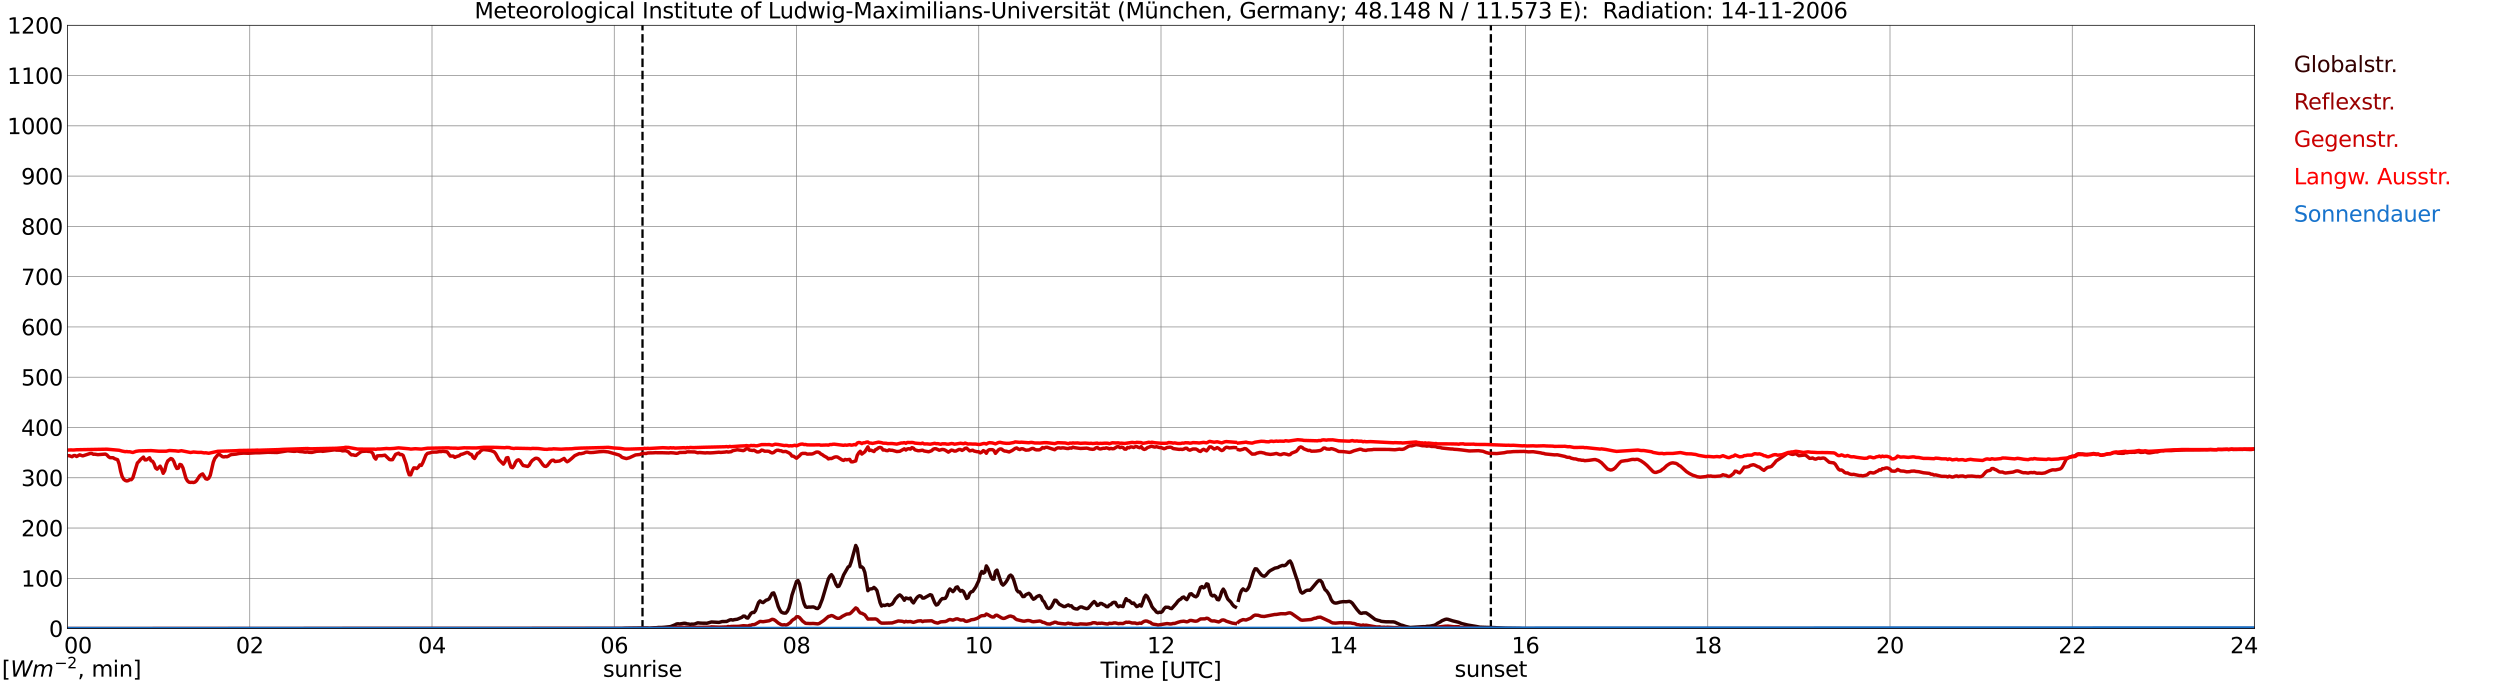 <?xml version="1.0" encoding="utf-8" standalone="no"?>
<!DOCTYPE svg PUBLIC "-//W3C//DTD SVG 1.1//EN"
  "http://www.w3.org/Graphics/SVG/1.1/DTD/svg11.dtd">
<svg xmlns:xlink="http://www.w3.org/1999/xlink" width="1085.4pt" height="296.64pt" viewBox="0 0 1085.4 296.64" xmlns="http://www.w3.org/2000/svg" version="1.1">
 <defs>
  <style type="text/css">*{stroke-linejoin: round; stroke-linecap: butt}</style>
 </defs>
 <g id="figure_1">
  <g id="patch_1">
   <path d="M 0 296.64 
L 1085.4 296.64 
L 1085.4 0 
L 0 0 
z
" style="fill: #ffffff"/>
  </g>
  <g id="axes_1">
   <g id="patch_2">
    <path d="M 29.306 272.909 
L 978.814 272.909 
L 978.814 10.976 
L 29.306 10.976 
z
" style="fill: #ffffff"/>
   </g>
   <g id="patch_3">
    <path d="M 978.814 272.909 
L 978.814 272.909 
L 978.814 10.976 
L 978.814 10.976 
z
" clip-path="url(#p159d00fa89)" style="fill: #d3d3d3; opacity: 0.25; stroke: #d3d3d3; stroke-linejoin: miter"/>
   </g>
   <g id="matplotlib.axis_1">
    <g id="xtick_1">
     <g id="line2d_1">
      <path d="M 29.306 272.909 
L 29.306 10.976 
" clip-path="url(#p159d00fa89)" style="fill: none; stroke: #808080; stroke-width: 0.3; stroke-linecap: square"/>
     </g>
     <g id="line2d_2"/>
     <g id="text_1">
      <!--    00 -->
      <g transform="translate(18.733 283.627) scale(0.095 -0.095)">
       <defs>
        <path id="DejaVuSans-20" transform="scale(0.016)"/>
        <path id="DejaVuSans-30" d="M 2034 4250 
Q 1547 4250 1301 3770 
Q 1056 3291 1056 2328 
Q 1056 1369 1301 889 
Q 1547 409 2034 409 
Q 2525 409 2770 889 
Q 3016 1369 3016 2328 
Q 3016 3291 2770 3770 
Q 2525 4250 2034 4250 
z
M 2034 4750 
Q 2819 4750 3233 4129 
Q 3647 3509 3647 2328 
Q 3647 1150 3233 529 
Q 2819 -91 2034 -91 
Q 1250 -91 836 529 
Q 422 1150 422 2328 
Q 422 3509 836 4129 
Q 1250 4750 2034 4750 
z
" transform="scale(0.016)"/>
       </defs>
       <use xlink:href="#DejaVuSans-20"/>
       <use xlink:href="#DejaVuSans-20" transform="translate(31.787 0)"/>
       <use xlink:href="#DejaVuSans-20" transform="translate(63.574 0)"/>
       <use xlink:href="#DejaVuSans-30" transform="translate(95.361 0)"/>
       <use xlink:href="#DejaVuSans-30" transform="translate(158.984 0)"/>
      </g>
     </g>
    </g>
    <g id="xtick_2">
     <g id="line2d_3">
      <path d="M 108.431 272.909 
L 108.431 10.976 
" clip-path="url(#p159d00fa89)" style="fill: none; stroke: #808080; stroke-width: 0.3; stroke-linecap: square"/>
     </g>
     <g id="line2d_4"/>
     <g id="text_2">
      <!-- 02 -->
      <g transform="translate(102.387 283.627) scale(0.095 -0.095)">
       <defs>
        <path id="DejaVuSans-32" d="M 1228 531 
L 3431 531 
L 3431 0 
L 469 0 
L 469 531 
Q 828 903 1448 1529 
Q 2069 2156 2228 2338 
Q 2531 2678 2651 2914 
Q 2772 3150 2772 3378 
Q 2772 3750 2511 3984 
Q 2250 4219 1831 4219 
Q 1534 4219 1204 4116 
Q 875 4013 500 3803 
L 500 4441 
Q 881 4594 1212 4672 
Q 1544 4750 1819 4750 
Q 2544 4750 2975 4387 
Q 3406 4025 3406 3419 
Q 3406 3131 3298 2873 
Q 3191 2616 2906 2266 
Q 2828 2175 2409 1742 
Q 1991 1309 1228 531 
z
" transform="scale(0.016)"/>
       </defs>
       <use xlink:href="#DejaVuSans-30"/>
       <use xlink:href="#DejaVuSans-32" transform="translate(63.623 0)"/>
      </g>
     </g>
    </g>
    <g id="xtick_3">
     <g id="line2d_5">
      <path d="M 187.557 272.909 
L 187.557 10.976 
" clip-path="url(#p159d00fa89)" style="fill: none; stroke: #808080; stroke-width: 0.3; stroke-linecap: square"/>
     </g>
     <g id="line2d_6"/>
     <g id="text_3">
      <!-- 04 -->
      <g transform="translate(181.513 283.627) scale(0.095 -0.095)">
       <defs>
        <path id="DejaVuSans-34" d="M 2419 4116 
L 825 1625 
L 2419 1625 
L 2419 4116 
z
M 2253 4666 
L 3047 4666 
L 3047 1625 
L 3713 1625 
L 3713 1100 
L 3047 1100 
L 3047 0 
L 2419 0 
L 2419 1100 
L 313 1100 
L 313 1709 
L 2253 4666 
z
" transform="scale(0.016)"/>
       </defs>
       <use xlink:href="#DejaVuSans-30"/>
       <use xlink:href="#DejaVuSans-34" transform="translate(63.623 0)"/>
      </g>
     </g>
    </g>
    <g id="xtick_4">
     <g id="line2d_7">
      <path d="M 266.683 272.909 
L 266.683 10.976 
" clip-path="url(#p159d00fa89)" style="fill: none; stroke: #808080; stroke-width: 0.3; stroke-linecap: square"/>
     </g>
     <g id="line2d_8"/>
     <g id="text_4">
      <!-- 06 -->
      <g transform="translate(260.638 283.627) scale(0.095 -0.095)">
       <defs>
        <path id="DejaVuSans-36" d="M 2113 2584 
Q 1688 2584 1439 2293 
Q 1191 2003 1191 1497 
Q 1191 994 1439 701 
Q 1688 409 2113 409 
Q 2538 409 2786 701 
Q 3034 994 3034 1497 
Q 3034 2003 2786 2293 
Q 2538 2584 2113 2584 
z
M 3366 4563 
L 3366 3988 
Q 3128 4100 2886 4159 
Q 2644 4219 2406 4219 
Q 1781 4219 1451 3797 
Q 1122 3375 1075 2522 
Q 1259 2794 1537 2939 
Q 1816 3084 2150 3084 
Q 2853 3084 3261 2657 
Q 3669 2231 3669 1497 
Q 3669 778 3244 343 
Q 2819 -91 2113 -91 
Q 1303 -91 875 529 
Q 447 1150 447 2328 
Q 447 3434 972 4092 
Q 1497 4750 2381 4750 
Q 2619 4750 2861 4703 
Q 3103 4656 3366 4563 
z
" transform="scale(0.016)"/>
       </defs>
       <use xlink:href="#DejaVuSans-30"/>
       <use xlink:href="#DejaVuSans-36" transform="translate(63.623 0)"/>
      </g>
     </g>
    </g>
    <g id="xtick_5">
     <g id="line2d_9">
      <path d="M 345.808 272.909 
L 345.808 10.976 
" clip-path="url(#p159d00fa89)" style="fill: none; stroke: #808080; stroke-width: 0.3; stroke-linecap: square"/>
     </g>
     <g id="line2d_10"/>
     <g id="text_5">
      <!-- 08 -->
      <g transform="translate(339.764 283.627) scale(0.095 -0.095)">
       <defs>
        <path id="DejaVuSans-38" d="M 2034 2216 
Q 1584 2216 1326 1975 
Q 1069 1734 1069 1313 
Q 1069 891 1326 650 
Q 1584 409 2034 409 
Q 2484 409 2743 651 
Q 3003 894 3003 1313 
Q 3003 1734 2745 1975 
Q 2488 2216 2034 2216 
z
M 1403 2484 
Q 997 2584 770 2862 
Q 544 3141 544 3541 
Q 544 4100 942 4425 
Q 1341 4750 2034 4750 
Q 2731 4750 3128 4425 
Q 3525 4100 3525 3541 
Q 3525 3141 3298 2862 
Q 3072 2584 2669 2484 
Q 3125 2378 3379 2068 
Q 3634 1759 3634 1313 
Q 3634 634 3220 271 
Q 2806 -91 2034 -91 
Q 1263 -91 848 271 
Q 434 634 434 1313 
Q 434 1759 690 2068 
Q 947 2378 1403 2484 
z
M 1172 3481 
Q 1172 3119 1398 2916 
Q 1625 2713 2034 2713 
Q 2441 2713 2670 2916 
Q 2900 3119 2900 3481 
Q 2900 3844 2670 4047 
Q 2441 4250 2034 4250 
Q 1625 4250 1398 4047 
Q 1172 3844 1172 3481 
z
" transform="scale(0.016)"/>
       </defs>
       <use xlink:href="#DejaVuSans-30"/>
       <use xlink:href="#DejaVuSans-38" transform="translate(63.623 0)"/>
      </g>
     </g>
    </g>
    <g id="xtick_6">
     <g id="line2d_11">
      <path d="M 424.934 272.909 
L 424.934 10.976 
" clip-path="url(#p159d00fa89)" style="fill: none; stroke: #808080; stroke-width: 0.3; stroke-linecap: square"/>
     </g>
     <g id="line2d_12"/>
     <g id="text_6">
      <!-- 10 -->
      <g transform="translate(418.89 283.627) scale(0.095 -0.095)">
       <defs>
        <path id="DejaVuSans-31" d="M 794 531 
L 1825 531 
L 1825 4091 
L 703 3866 
L 703 4441 
L 1819 4666 
L 2450 4666 
L 2450 531 
L 3481 531 
L 3481 0 
L 794 0 
L 794 531 
z
" transform="scale(0.016)"/>
       </defs>
       <use xlink:href="#DejaVuSans-31"/>
       <use xlink:href="#DejaVuSans-30" transform="translate(63.623 0)"/>
      </g>
     </g>
    </g>
    <g id="xtick_7">
     <g id="line2d_13">
      <path d="M 504.06 272.909 
L 504.06 10.976 
" clip-path="url(#p159d00fa89)" style="fill: none; stroke: #808080; stroke-width: 0.3; stroke-linecap: square"/>
     </g>
     <g id="line2d_14"/>
     <g id="text_7">
      <!-- 12 -->
      <g transform="translate(498.015 283.627) scale(0.095 -0.095)">
       <use xlink:href="#DejaVuSans-31"/>
       <use xlink:href="#DejaVuSans-32" transform="translate(63.623 0)"/>
      </g>
     </g>
    </g>
    <g id="xtick_8">
     <g id="line2d_15">
      <path d="M 583.185 272.909 
L 583.185 10.976 
" clip-path="url(#p159d00fa89)" style="fill: none; stroke: #808080; stroke-width: 0.3; stroke-linecap: square"/>
     </g>
     <g id="line2d_16"/>
     <g id="text_8">
      <!-- 14 -->
      <g transform="translate(577.141 283.627) scale(0.095 -0.095)">
       <use xlink:href="#DejaVuSans-31"/>
       <use xlink:href="#DejaVuSans-34" transform="translate(63.623 0)"/>
      </g>
     </g>
    </g>
    <g id="xtick_9">
     <g id="line2d_17">
      <path d="M 662.311 272.909 
L 662.311 10.976 
" clip-path="url(#p159d00fa89)" style="fill: none; stroke: #808080; stroke-width: 0.3; stroke-linecap: square"/>
     </g>
     <g id="line2d_18"/>
     <g id="text_9">
      <!-- 16 -->
      <g transform="translate(656.267 283.627) scale(0.095 -0.095)">
       <use xlink:href="#DejaVuSans-31"/>
       <use xlink:href="#DejaVuSans-36" transform="translate(63.623 0)"/>
      </g>
     </g>
    </g>
    <g id="xtick_10">
     <g id="line2d_19">
      <path d="M 741.437 272.909 
L 741.437 10.976 
" clip-path="url(#p159d00fa89)" style="fill: none; stroke: #808080; stroke-width: 0.3; stroke-linecap: square"/>
     </g>
     <g id="line2d_20"/>
     <g id="text_10">
      <!-- 18 -->
      <g transform="translate(735.392 283.627) scale(0.095 -0.095)">
       <use xlink:href="#DejaVuSans-31"/>
       <use xlink:href="#DejaVuSans-38" transform="translate(63.623 0)"/>
      </g>
     </g>
    </g>
    <g id="xtick_11">
     <g id="line2d_21">
      <path d="M 820.562 272.909 
L 820.562 10.976 
" clip-path="url(#p159d00fa89)" style="fill: none; stroke: #808080; stroke-width: 0.3; stroke-linecap: square"/>
     </g>
     <g id="line2d_22"/>
     <g id="text_11">
      <!-- 20 -->
      <g transform="translate(814.518 283.627) scale(0.095 -0.095)">
       <use xlink:href="#DejaVuSans-32"/>
       <use xlink:href="#DejaVuSans-30" transform="translate(63.623 0)"/>
      </g>
     </g>
    </g>
    <g id="xtick_12">
     <g id="line2d_23">
      <path d="M 899.688 272.909 
L 899.688 10.976 
" clip-path="url(#p159d00fa89)" style="fill: none; stroke: #808080; stroke-width: 0.3; stroke-linecap: square"/>
     </g>
     <g id="line2d_24"/>
     <g id="text_12">
      <!-- 22 -->
      <g transform="translate(893.644 283.627) scale(0.095 -0.095)">
       <use xlink:href="#DejaVuSans-32"/>
       <use xlink:href="#DejaVuSans-32" transform="translate(63.623 0)"/>
      </g>
     </g>
    </g>
    <g id="xtick_13">
     <g id="line2d_25">
      <path d="M 978.814 272.909 
L 978.814 10.976 
" clip-path="url(#p159d00fa89)" style="fill: none; stroke: #808080; stroke-width: 0.3; stroke-linecap: square"/>
     </g>
     <g id="line2d_26"/>
     <g id="text_13">
      <!-- 24    -->
      <g transform="translate(968.241 283.627) scale(0.095 -0.095)">
       <use xlink:href="#DejaVuSans-32"/>
       <use xlink:href="#DejaVuSans-34" transform="translate(63.623 0)"/>
       <use xlink:href="#DejaVuSans-20" transform="translate(127.246 0)"/>
       <use xlink:href="#DejaVuSans-20" transform="translate(159.033 0)"/>
       <use xlink:href="#DejaVuSans-20" transform="translate(190.82 0)"/>
      </g>
     </g>
    </g>
    <g id="text_14">
     <!-- Time [UTC] -->
     <g transform="translate(477.806 294.322) scale(0.095 -0.095)">
      <defs>
       <path id="DejaVuSans-54" d="M -19 4666 
L 3928 4666 
L 3928 4134 
L 2272 4134 
L 2272 0 
L 1638 0 
L 1638 4134 
L -19 4134 
L -19 4666 
z
" transform="scale(0.016)"/>
       <path id="DejaVuSans-69" d="M 603 3500 
L 1178 3500 
L 1178 0 
L 603 0 
L 603 3500 
z
M 603 4863 
L 1178 4863 
L 1178 4134 
L 603 4134 
L 603 4863 
z
" transform="scale(0.016)"/>
       <path id="DejaVuSans-6d" d="M 3328 2828 
Q 3544 3216 3844 3400 
Q 4144 3584 4550 3584 
Q 5097 3584 5394 3201 
Q 5691 2819 5691 2113 
L 5691 0 
L 5113 0 
L 5113 2094 
Q 5113 2597 4934 2840 
Q 4756 3084 4391 3084 
Q 3944 3084 3684 2787 
Q 3425 2491 3425 1978 
L 3425 0 
L 2847 0 
L 2847 2094 
Q 2847 2600 2669 2842 
Q 2491 3084 2119 3084 
Q 1678 3084 1418 2786 
Q 1159 2488 1159 1978 
L 1159 0 
L 581 0 
L 581 3500 
L 1159 3500 
L 1159 2956 
Q 1356 3278 1631 3431 
Q 1906 3584 2284 3584 
Q 2666 3584 2933 3390 
Q 3200 3197 3328 2828 
z
" transform="scale(0.016)"/>
       <path id="DejaVuSans-65" d="M 3597 1894 
L 3597 1613 
L 953 1613 
Q 991 1019 1311 708 
Q 1631 397 2203 397 
Q 2534 397 2845 478 
Q 3156 559 3463 722 
L 3463 178 
Q 3153 47 2828 -22 
Q 2503 -91 2169 -91 
Q 1331 -91 842 396 
Q 353 884 353 1716 
Q 353 2575 817 3079 
Q 1281 3584 2069 3584 
Q 2775 3584 3186 3129 
Q 3597 2675 3597 1894 
z
M 3022 2063 
Q 3016 2534 2758 2815 
Q 2500 3097 2075 3097 
Q 1594 3097 1305 2825 
Q 1016 2553 972 2059 
L 3022 2063 
z
" transform="scale(0.016)"/>
       <path id="DejaVuSans-5b" d="M 550 4863 
L 1875 4863 
L 1875 4416 
L 1125 4416 
L 1125 -397 
L 1875 -397 
L 1875 -844 
L 550 -844 
L 550 4863 
z
" transform="scale(0.016)"/>
       <path id="DejaVuSans-55" d="M 556 4666 
L 1191 4666 
L 1191 1831 
Q 1191 1081 1462 751 
Q 1734 422 2344 422 
Q 2950 422 3222 751 
Q 3494 1081 3494 1831 
L 3494 4666 
L 4128 4666 
L 4128 1753 
Q 4128 841 3676 375 
Q 3225 -91 2344 -91 
Q 1459 -91 1007 375 
Q 556 841 556 1753 
L 556 4666 
z
" transform="scale(0.016)"/>
       <path id="DejaVuSans-43" d="M 4122 4306 
L 4122 3641 
Q 3803 3938 3442 4084 
Q 3081 4231 2675 4231 
Q 1875 4231 1450 3742 
Q 1025 3253 1025 2328 
Q 1025 1406 1450 917 
Q 1875 428 2675 428 
Q 3081 428 3442 575 
Q 3803 722 4122 1019 
L 4122 359 
Q 3791 134 3420 21 
Q 3050 -91 2638 -91 
Q 1578 -91 968 557 
Q 359 1206 359 2328 
Q 359 3453 968 4101 
Q 1578 4750 2638 4750 
Q 3056 4750 3426 4639 
Q 3797 4528 4122 4306 
z
" transform="scale(0.016)"/>
       <path id="DejaVuSans-5d" d="M 1947 4863 
L 1947 -844 
L 622 -844 
L 622 -397 
L 1369 -397 
L 1369 4416 
L 622 4416 
L 622 4863 
L 1947 4863 
z
" transform="scale(0.016)"/>
      </defs>
      <use xlink:href="#DejaVuSans-54"/>
      <use xlink:href="#DejaVuSans-69" transform="translate(57.959 0)"/>
      <use xlink:href="#DejaVuSans-6d" transform="translate(85.742 0)"/>
      <use xlink:href="#DejaVuSans-65" transform="translate(183.154 0)"/>
      <use xlink:href="#DejaVuSans-20" transform="translate(244.678 0)"/>
      <use xlink:href="#DejaVuSans-5b" transform="translate(276.465 0)"/>
      <use xlink:href="#DejaVuSans-55" transform="translate(315.479 0)"/>
      <use xlink:href="#DejaVuSans-54" transform="translate(388.672 0)"/>
      <use xlink:href="#DejaVuSans-43" transform="translate(443.881 0)"/>
      <use xlink:href="#DejaVuSans-5d" transform="translate(513.705 0)"/>
     </g>
    </g>
   </g>
   <g id="matplotlib.axis_2">
    <g id="ytick_1">
     <g id="line2d_27">
      <path d="M 29.306 272.909 
L 978.814 272.909 
" clip-path="url(#p159d00fa89)" style="fill: none; stroke: #808080; stroke-width: 0.3; stroke-linecap: square"/>
     </g>
     <g id="line2d_28"/>
     <g id="text_15">
      <!-- 0 -->
      <g transform="translate(21.261 276.518) scale(0.095 -0.095)">
       <use xlink:href="#DejaVuSans-30"/>
      </g>
     </g>
    </g>
    <g id="ytick_2">
     <g id="line2d_29">
      <path d="M 29.306 251.081 
L 978.814 251.081 
" clip-path="url(#p159d00fa89)" style="fill: none; stroke: #808080; stroke-width: 0.3; stroke-linecap: square"/>
     </g>
     <g id="line2d_30"/>
     <g id="text_16">
      <!-- 100 -->
      <g transform="translate(9.173 254.69) scale(0.095 -0.095)">
       <use xlink:href="#DejaVuSans-31"/>
       <use xlink:href="#DejaVuSans-30" transform="translate(63.623 0)"/>
       <use xlink:href="#DejaVuSans-30" transform="translate(127.246 0)"/>
      </g>
     </g>
    </g>
    <g id="ytick_3">
     <g id="line2d_31">
      <path d="M 29.306 229.253 
L 978.814 229.253 
" clip-path="url(#p159d00fa89)" style="fill: none; stroke: #808080; stroke-width: 0.3; stroke-linecap: square"/>
     </g>
     <g id="line2d_32"/>
     <g id="text_17">
      <!-- 200 -->
      <g transform="translate(9.173 232.863) scale(0.095 -0.095)">
       <use xlink:href="#DejaVuSans-32"/>
       <use xlink:href="#DejaVuSans-30" transform="translate(63.623 0)"/>
       <use xlink:href="#DejaVuSans-30" transform="translate(127.246 0)"/>
      </g>
     </g>
    </g>
    <g id="ytick_4">
     <g id="line2d_33">
      <path d="M 29.306 207.426 
L 978.814 207.426 
" clip-path="url(#p159d00fa89)" style="fill: none; stroke: #808080; stroke-width: 0.3; stroke-linecap: square"/>
     </g>
     <g id="line2d_34"/>
     <g id="text_18">
      <!-- 300 -->
      <g transform="translate(9.173 211.035) scale(0.095 -0.095)">
       <defs>
        <path id="DejaVuSans-33" d="M 2597 2516 
Q 3050 2419 3304 2112 
Q 3559 1806 3559 1356 
Q 3559 666 3084 287 
Q 2609 -91 1734 -91 
Q 1441 -91 1130 -33 
Q 819 25 488 141 
L 488 750 
Q 750 597 1062 519 
Q 1375 441 1716 441 
Q 2309 441 2620 675 
Q 2931 909 2931 1356 
Q 2931 1769 2642 2001 
Q 2353 2234 1838 2234 
L 1294 2234 
L 1294 2753 
L 1863 2753 
Q 2328 2753 2575 2939 
Q 2822 3125 2822 3475 
Q 2822 3834 2567 4026 
Q 2313 4219 1838 4219 
Q 1578 4219 1281 4162 
Q 984 4106 628 3988 
L 628 4550 
Q 988 4650 1302 4700 
Q 1616 4750 1894 4750 
Q 2613 4750 3031 4423 
Q 3450 4097 3450 3541 
Q 3450 3153 3228 2886 
Q 3006 2619 2597 2516 
z
" transform="scale(0.016)"/>
       </defs>
       <use xlink:href="#DejaVuSans-33"/>
       <use xlink:href="#DejaVuSans-30" transform="translate(63.623 0)"/>
       <use xlink:href="#DejaVuSans-30" transform="translate(127.246 0)"/>
      </g>
     </g>
    </g>
    <g id="ytick_5">
     <g id="line2d_35">
      <path d="M 29.306 185.598 
L 978.814 185.598 
" clip-path="url(#p159d00fa89)" style="fill: none; stroke: #808080; stroke-width: 0.3; stroke-linecap: square"/>
     </g>
     <g id="line2d_36"/>
     <g id="text_19">
      <!-- 400 -->
      <g transform="translate(9.173 189.207) scale(0.095 -0.095)">
       <use xlink:href="#DejaVuSans-34"/>
       <use xlink:href="#DejaVuSans-30" transform="translate(63.623 0)"/>
       <use xlink:href="#DejaVuSans-30" transform="translate(127.246 0)"/>
      </g>
     </g>
    </g>
    <g id="ytick_6">
     <g id="line2d_37">
      <path d="M 29.306 163.77 
L 978.814 163.77 
" clip-path="url(#p159d00fa89)" style="fill: none; stroke: #808080; stroke-width: 0.3; stroke-linecap: square"/>
     </g>
     <g id="line2d_38"/>
     <g id="text_20">
      <!-- 500 -->
      <g transform="translate(9.173 167.379) scale(0.095 -0.095)">
       <defs>
        <path id="DejaVuSans-35" d="M 691 4666 
L 3169 4666 
L 3169 4134 
L 1269 4134 
L 1269 2991 
Q 1406 3038 1543 3061 
Q 1681 3084 1819 3084 
Q 2600 3084 3056 2656 
Q 3513 2228 3513 1497 
Q 3513 744 3044 326 
Q 2575 -91 1722 -91 
Q 1428 -91 1123 -41 
Q 819 9 494 109 
L 494 744 
Q 775 591 1075 516 
Q 1375 441 1709 441 
Q 2250 441 2565 725 
Q 2881 1009 2881 1497 
Q 2881 1984 2565 2268 
Q 2250 2553 1709 2553 
Q 1456 2553 1204 2497 
Q 953 2441 691 2322 
L 691 4666 
z
" transform="scale(0.016)"/>
       </defs>
       <use xlink:href="#DejaVuSans-35"/>
       <use xlink:href="#DejaVuSans-30" transform="translate(63.623 0)"/>
       <use xlink:href="#DejaVuSans-30" transform="translate(127.246 0)"/>
      </g>
     </g>
    </g>
    <g id="ytick_7">
     <g id="line2d_39">
      <path d="M 29.306 141.942 
L 978.814 141.942 
" clip-path="url(#p159d00fa89)" style="fill: none; stroke: #808080; stroke-width: 0.3; stroke-linecap: square"/>
     </g>
     <g id="line2d_40"/>
     <g id="text_21">
      <!-- 600 -->
      <g transform="translate(9.173 145.551) scale(0.095 -0.095)">
       <use xlink:href="#DejaVuSans-36"/>
       <use xlink:href="#DejaVuSans-30" transform="translate(63.623 0)"/>
       <use xlink:href="#DejaVuSans-30" transform="translate(127.246 0)"/>
      </g>
     </g>
    </g>
    <g id="ytick_8">
     <g id="line2d_41">
      <path d="M 29.306 120.114 
L 978.814 120.114 
" clip-path="url(#p159d00fa89)" style="fill: none; stroke: #808080; stroke-width: 0.3; stroke-linecap: square"/>
     </g>
     <g id="line2d_42"/>
     <g id="text_22">
      <!-- 700 -->
      <g transform="translate(9.173 123.724) scale(0.095 -0.095)">
       <defs>
        <path id="DejaVuSans-37" d="M 525 4666 
L 3525 4666 
L 3525 4397 
L 1831 0 
L 1172 0 
L 2766 4134 
L 525 4134 
L 525 4666 
z
" transform="scale(0.016)"/>
       </defs>
       <use xlink:href="#DejaVuSans-37"/>
       <use xlink:href="#DejaVuSans-30" transform="translate(63.623 0)"/>
       <use xlink:href="#DejaVuSans-30" transform="translate(127.246 0)"/>
      </g>
     </g>
    </g>
    <g id="ytick_9">
     <g id="line2d_43">
      <path d="M 29.306 98.287 
L 978.814 98.287 
" clip-path="url(#p159d00fa89)" style="fill: none; stroke: #808080; stroke-width: 0.3; stroke-linecap: square"/>
     </g>
     <g id="line2d_44"/>
     <g id="text_23">
      <!-- 800 -->
      <g transform="translate(9.173 101.896) scale(0.095 -0.095)">
       <use xlink:href="#DejaVuSans-38"/>
       <use xlink:href="#DejaVuSans-30" transform="translate(63.623 0)"/>
       <use xlink:href="#DejaVuSans-30" transform="translate(127.246 0)"/>
      </g>
     </g>
    </g>
    <g id="ytick_10">
     <g id="line2d_45">
      <path d="M 29.306 76.459 
L 978.814 76.459 
" clip-path="url(#p159d00fa89)" style="fill: none; stroke: #808080; stroke-width: 0.3; stroke-linecap: square"/>
     </g>
     <g id="line2d_46"/>
     <g id="text_24">
      <!-- 900 -->
      <g transform="translate(9.173 80.068) scale(0.095 -0.095)">
       <defs>
        <path id="DejaVuSans-39" d="M 703 97 
L 703 672 
Q 941 559 1184 500 
Q 1428 441 1663 441 
Q 2288 441 2617 861 
Q 2947 1281 2994 2138 
Q 2813 1869 2534 1725 
Q 2256 1581 1919 1581 
Q 1219 1581 811 2004 
Q 403 2428 403 3163 
Q 403 3881 828 4315 
Q 1253 4750 1959 4750 
Q 2769 4750 3195 4129 
Q 3622 3509 3622 2328 
Q 3622 1225 3098 567 
Q 2575 -91 1691 -91 
Q 1453 -91 1209 -44 
Q 966 3 703 97 
z
M 1959 2075 
Q 2384 2075 2632 2365 
Q 2881 2656 2881 3163 
Q 2881 3666 2632 3958 
Q 2384 4250 1959 4250 
Q 1534 4250 1286 3958 
Q 1038 3666 1038 3163 
Q 1038 2656 1286 2365 
Q 1534 2075 1959 2075 
z
" transform="scale(0.016)"/>
       </defs>
       <use xlink:href="#DejaVuSans-39"/>
       <use xlink:href="#DejaVuSans-30" transform="translate(63.623 0)"/>
       <use xlink:href="#DejaVuSans-30" transform="translate(127.246 0)"/>
      </g>
     </g>
    </g>
    <g id="ytick_11">
     <g id="line2d_47">
      <path d="M 29.306 54.631 
L 978.814 54.631 
" clip-path="url(#p159d00fa89)" style="fill: none; stroke: #808080; stroke-width: 0.3; stroke-linecap: square"/>
     </g>
     <g id="line2d_48"/>
     <g id="text_25">
      <!-- 1000 -->
      <g transform="translate(3.128 58.24) scale(0.095 -0.095)">
       <use xlink:href="#DejaVuSans-31"/>
       <use xlink:href="#DejaVuSans-30" transform="translate(63.623 0)"/>
       <use xlink:href="#DejaVuSans-30" transform="translate(127.246 0)"/>
       <use xlink:href="#DejaVuSans-30" transform="translate(190.869 0)"/>
      </g>
     </g>
    </g>
    <g id="ytick_12">
     <g id="line2d_49">
      <path d="M 29.306 32.803 
L 978.814 32.803 
" clip-path="url(#p159d00fa89)" style="fill: none; stroke: #808080; stroke-width: 0.3; stroke-linecap: square"/>
     </g>
     <g id="line2d_50"/>
     <g id="text_26">
      <!-- 1100 -->
      <g transform="translate(3.128 36.413) scale(0.095 -0.095)">
       <use xlink:href="#DejaVuSans-31"/>
       <use xlink:href="#DejaVuSans-31" transform="translate(63.623 0)"/>
       <use xlink:href="#DejaVuSans-30" transform="translate(127.246 0)"/>
       <use xlink:href="#DejaVuSans-30" transform="translate(190.869 0)"/>
      </g>
     </g>
    </g>
    <g id="ytick_13">
     <g id="line2d_51">
      <path d="M 29.306 10.976 
L 978.814 10.976 
" clip-path="url(#p159d00fa89)" style="fill: none; stroke: #808080; stroke-width: 0.3; stroke-linecap: square"/>
     </g>
     <g id="line2d_52"/>
     <g id="text_27">
      <!-- 1200 -->
      <g transform="translate(3.128 14.585) scale(0.095 -0.095)">
       <use xlink:href="#DejaVuSans-31"/>
       <use xlink:href="#DejaVuSans-32" transform="translate(63.623 0)"/>
       <use xlink:href="#DejaVuSans-30" transform="translate(127.246 0)"/>
       <use xlink:href="#DejaVuSans-30" transform="translate(190.869 0)"/>
      </g>
     </g>
    </g>
   </g>
   <g id="line2d_53">
    <path d="M 278.947 272.909 
L 278.947 10.976 
" clip-path="url(#p159d00fa89)" style="fill: none; stroke-dasharray: 3.7,1.6; stroke-dashoffset: 0; stroke: #000000"/>
   </g>
   <g id="line2d_54">
    <path d="M 647.277 272.909 
L 647.277 10.976 
" clip-path="url(#p159d00fa89)" style="fill: none; stroke-dasharray: 3.7,1.6; stroke-dashoffset: 0; stroke: #000000"/>
   </g>
   <g id="line2d_55">
    <path d="M 29.306 272.909 
L 269.98 272.878 
L 271.298 272.787 
L 273.277 272.741 
L 279.87 272.649 
L 281.189 272.649 
L 281.849 272.741 
L 283.827 272.557 
L 285.145 272.514 
L 285.805 272.422 
L 287.124 272.422 
L 288.442 272.33 
L 291.08 272.055 
L 293.058 271.276 
L 293.717 270.912 
L 294.377 270.82 
L 295.036 270.912 
L 297.014 270.591 
L 297.674 270.637 
L 298.333 270.866 
L 298.992 270.912 
L 299.652 271.095 
L 300.311 270.957 
L 300.971 271.003 
L 301.63 270.912 
L 302.949 270.407 
L 304.267 270.545 
L 306.905 270.591 
L 308.883 270.041 
L 312.18 270.224 
L 313.499 269.859 
L 315.477 269.814 
L 316.796 269.172 
L 317.455 269.034 
L 318.114 269.218 
L 318.774 269.034 
L 320.093 268.851 
L 321.411 268.303 
L 322.071 268.028 
L 322.73 267.478 
L 323.39 267.524 
L 324.049 268.211 
L 324.708 268.349 
L 326.027 266.334 
L 326.686 265.878 
L 327.346 265.924 
L 328.005 265.099 
L 329.324 261.622 
L 329.983 260.89 
L 330.643 261.392 
L 331.302 261.622 
L 332.621 260.57 
L 333.28 260.386 
L 333.94 259.974 
L 335.258 257.594 
L 335.918 257.411 
L 336.577 259.013 
L 337.896 263.315 
L 338.555 264.734 
L 339.215 265.741 
L 339.874 266.061 
L 340.533 266.197 
L 341.193 266.151 
L 341.852 265.374 
L 342.512 264.001 
L 343.171 261.668 
L 343.83 258.42 
L 345.808 252.469 
L 346.468 252.057 
L 347.127 253.476 
L 348.446 259.744 
L 349.105 262.08 
L 349.765 263.453 
L 350.424 263.68 
L 351.083 263.545 
L 351.743 263.588 
L 353.062 263.499 
L 353.721 263.726 
L 354.38 264.138 
L 355.04 264.184 
L 355.699 263.545 
L 357.018 260.157 
L 359.655 251.28 
L 360.315 250.136 
L 360.974 249.494 
L 361.634 250.365 
L 362.952 253.705 
L 363.612 254.665 
L 364.271 254.484 
L 364.93 253.157 
L 366.249 249.632 
L 368.227 246.155 
L 368.887 245.788 
L 369.546 243.959 
L 371.524 236.819 
L 372.184 238.146 
L 372.843 242.54 
L 373.502 246.155 
L 374.162 246.109 
L 374.821 246.75 
L 375.481 248.534 
L 376.799 256.451 
L 377.459 255.765 
L 378.777 255.582 
L 379.437 255.032 
L 380.096 255.582 
L 380.756 256.451 
L 382.074 261.622 
L 382.734 263.132 
L 383.393 262.72 
L 384.053 262.903 
L 385.371 262.445 
L 386.031 262.857 
L 387.349 262.263 
L 388.009 261.301 
L 388.668 260.111 
L 389.987 258.692 
L 390.646 258.282 
L 391.306 258.784 
L 391.965 259.609 
L 392.624 260.615 
L 393.284 259.609 
L 394.603 259.974 
L 395.262 259.655 
L 395.921 261.072 
L 396.581 261.759 
L 397.899 259.701 
L 398.559 259.013 
L 399.218 258.647 
L 399.878 258.83 
L 400.537 259.655 
L 401.196 259.655 
L 403.834 258.19 
L 404.493 258.42 
L 405.812 261.668 
L 406.471 262.674 
L 407.131 262.445 
L 408.45 260.478 
L 409.109 259.882 
L 409.768 259.882 
L 410.428 259.744 
L 411.087 258.692 
L 411.746 256.634 
L 412.406 255.719 
L 413.725 256.863 
L 414.384 256.176 
L 415.043 255.032 
L 415.703 254.803 
L 416.362 255.946 
L 417.022 256.68 
L 417.681 256.359 
L 418.34 256.863 
L 419.659 259.836 
L 420.318 259.472 
L 420.978 257.686 
L 421.637 256.955 
L 422.297 256.772 
L 423.615 254.894 
L 424.934 252.103 
L 425.593 249.448 
L 426.253 248.123 
L 426.912 248.855 
L 427.572 248.396 
L 428.231 245.696 
L 428.89 246.75 
L 430.209 250.319 
L 430.869 251.417 
L 431.528 251.417 
L 432.187 248.078 
L 432.847 247.527 
L 434.165 251.509 
L 434.825 253.384 
L 435.484 254.026 
L 436.144 253.43 
L 436.803 252.607 
L 437.462 251.555 
L 438.122 250.136 
L 438.781 249.678 
L 439.44 250.228 
L 440.1 251.738 
L 441.419 256.13 
L 442.078 256.955 
L 442.737 257.001 
L 444.056 259.013 
L 444.716 258.967 
L 445.375 258.19 
L 446.694 257.594 
L 447.353 258.19 
L 448.012 259.38 
L 448.672 260.157 
L 449.331 259.836 
L 449.991 259.151 
L 450.65 258.784 
L 451.309 258.555 
L 451.969 259.059 
L 452.628 260.661 
L 453.287 261.255 
L 454.606 263.863 
L 455.266 264.184 
L 455.925 263.955 
L 456.584 263.178 
L 457.903 260.57 
L 458.563 260.661 
L 459.881 262.307 
L 461.859 263.361 
L 462.519 263.315 
L 463.178 262.903 
L 463.838 262.628 
L 464.497 263.086 
L 465.156 262.995 
L 465.816 263.818 
L 466.475 264.184 
L 467.134 264.368 
L 467.794 264.413 
L 468.453 263.863 
L 469.113 263.499 
L 469.772 263.545 
L 470.431 263.863 
L 471.75 264.276 
L 472.409 264.093 
L 474.388 261.759 
L 475.047 261.163 
L 475.706 261.805 
L 476.366 262.857 
L 477.025 262.674 
L 477.685 261.988 
L 478.344 262.034 
L 479.003 262.49 
L 479.663 262.765 
L 480.322 263.361 
L 480.981 263.407 
L 481.641 262.674 
L 482.3 262.49 
L 482.96 261.759 
L 483.619 261.484 
L 484.278 261.576 
L 484.938 262.811 
L 485.597 263.407 
L 486.256 263.04 
L 487.575 263.361 
L 488.235 261.347 
L 488.894 259.928 
L 489.553 260.707 
L 490.213 260.753 
L 491.532 261.988 
L 492.191 261.805 
L 493.51 263.361 
L 494.169 263.086 
L 494.828 262.582 
L 495.488 263.132 
L 496.147 261.438 
L 496.807 259.38 
L 497.466 258.42 
L 498.125 259.013 
L 499.444 261.622 
L 500.103 263.315 
L 500.763 264.23 
L 501.422 264.87 
L 502.082 265.741 
L 502.741 266.016 
L 503.4 265.786 
L 504.06 265.878 
L 504.719 265.374 
L 505.379 264.276 
L 506.038 263.634 
L 507.357 263.68 
L 508.016 264.093 
L 508.675 264.23 
L 510.654 262.034 
L 511.313 261.117 
L 511.972 260.478 
L 512.632 260.111 
L 513.291 259.426 
L 513.95 259.197 
L 514.61 259.882 
L 515.269 260.34 
L 515.929 259.242 
L 516.588 257.915 
L 517.247 257.778 
L 517.907 258.42 
L 518.566 258.876 
L 519.226 259.105 
L 519.885 258.555 
L 521.204 255.032 
L 521.863 254.665 
L 522.522 255.215 
L 523.182 254.849 
L 523.841 253.476 
L 524.501 253.705 
L 525.16 256.359 
L 525.819 258.282 
L 526.479 258.738 
L 527.138 258.463 
L 527.797 258.967 
L 528.457 260.249 
L 529.116 260.432 
L 529.776 258.967 
L 530.435 256.863 
L 531.094 255.765 
L 531.754 256.772 
L 532.413 258.647 
L 533.073 260.111 
L 534.391 261.438 
L 535.051 262.445 
L 535.71 263.178 
L 536.369 263.545 
M 537.688 260.615 
L 538.348 258.007 
L 539.007 256.405 
L 539.666 255.674 
L 540.326 256.176 
L 540.985 256.405 
L 541.644 255.811 
L 542.304 254.665 
L 543.623 250.319 
L 544.282 248.215 
L 544.941 246.934 
L 545.601 247.023 
L 547.579 249.54 
L 548.238 249.998 
L 548.898 250.182 
L 549.557 249.769 
L 550.876 248.215 
L 551.535 247.711 
L 553.513 246.659 
L 554.832 246.384 
L 555.491 245.971 
L 556.81 245.469 
L 557.47 245.607 
L 558.129 245.377 
L 558.788 244.736 
L 559.448 243.913 
L 560.107 243.546 
L 560.766 244.69 
L 562.745 250.64 
L 563.404 252.469 
L 564.063 255.124 
L 564.723 256.955 
L 565.382 257.503 
L 566.042 257.184 
L 566.701 256.634 
L 567.36 256.313 
L 568.02 256.221 
L 568.679 256.267 
L 569.338 255.674 
L 571.976 252.515 
L 572.635 252.013 
L 573.295 252.059 
L 573.954 252.79 
L 574.613 254.576 
L 575.273 255.992 
L 575.932 256.542 
L 576.592 257.457 
L 577.251 258.601 
L 577.91 260.295 
L 578.57 261.255 
L 579.229 261.713 
L 579.889 261.851 
L 580.548 261.759 
L 581.867 261.392 
L 583.185 261.209 
L 584.504 261.255 
L 585.823 261.072 
L 586.482 261.347 
L 587.142 261.897 
L 589.12 264.597 
L 590.439 266.107 
L 591.098 266.334 
L 591.757 266.107 
L 593.076 266.061 
L 594.395 266.93 
L 597.032 268.943 
L 598.351 269.355 
L 599.011 269.493 
L 599.67 269.768 
L 601.648 269.951 
L 604.945 269.997 
L 605.604 270.132 
L 608.242 271.368 
L 608.901 271.505 
L 610.22 271.964 
L 612.198 272.422 
L 618.133 272.055 
L 618.792 272.101 
L 619.451 271.918 
L 620.77 271.872 
L 622.748 271.459 
L 623.408 271.141 
L 624.067 270.637 
L 625.386 269.951 
L 626.045 269.493 
L 627.364 268.943 
L 628.023 268.805 
L 628.683 268.897 
L 630.661 269.539 
L 633.298 270.178 
L 634.617 270.728 
L 637.255 271.368 
L 640.552 271.918 
L 642.53 272.285 
L 645.167 272.376 
L 648.464 272.468 
L 653.739 272.741 
L 659.674 272.832 
L 660.992 272.909 
L 978.154 272.909 
L 978.154 272.909 
" clip-path="url(#p159d00fa89)" style="fill: none; stroke: #330000; stroke-width: 1.5; stroke-linecap: square"/>
   </g>
   <g id="line2d_56">
    <path d="M 29.306 272.909 
L 289.761 272.817 
L 290.42 272.723 
L 291.08 272.817 
L 291.739 272.677 
L 292.399 272.677 
L 293.717 272.398 
L 295.036 272.398 
L 295.696 272.258 
L 297.014 272.398 
L 297.674 272.304 
L 298.333 272.444 
L 298.992 272.352 
L 299.652 272.538 
L 300.971 272.398 
L 308.224 272.304 
L 308.883 272.164 
L 312.18 272.304 
L 314.818 272.212 
L 315.477 272.212 
L 316.136 271.979 
L 316.796 272.119 
L 317.455 271.979 
L 320.752 271.933 
L 322.73 271.654 
L 324.708 271.793 
L 325.368 271.514 
L 326.027 271.468 
L 326.686 271.189 
L 327.346 271.189 
L 328.005 270.955 
L 329.983 269.792 
L 331.302 269.931 
L 333.94 269.512 
L 335.258 268.862 
L 335.918 269.002 
L 336.577 269.373 
L 337.896 270.49 
L 339.215 271.235 
L 339.874 271.328 
L 340.533 271.235 
L 341.193 271.374 
L 341.852 271.189 
L 343.171 270.257 
L 343.83 269.419 
L 344.49 268.908 
L 345.149 268.583 
L 345.808 267.79 
L 346.468 267.744 
L 347.127 268.115 
L 348.446 269.652 
L 349.765 270.63 
L 351.743 270.722 
L 353.062 270.676 
L 355.04 270.861 
L 355.699 270.676 
L 357.677 269.373 
L 359.655 267.65 
L 360.315 267.511 
L 360.974 267.231 
L 361.634 267.419 
L 362.952 268.209 
L 363.612 268.443 
L 364.271 268.443 
L 364.93 268.163 
L 365.59 267.65 
L 367.568 266.627 
L 368.887 266.487 
L 369.546 265.976 
L 371.524 263.927 
L 372.184 264.3 
L 372.843 265.369 
L 373.502 266.116 
L 374.162 266.256 
L 375.481 266.952 
L 376.799 268.768 
L 380.096 268.722 
L 380.756 268.954 
L 382.074 270.211 
L 382.734 270.536 
L 384.053 270.536 
L 387.349 270.444 
L 389.987 269.606 
L 391.306 269.698 
L 391.965 269.792 
L 392.624 270.071 
L 393.284 269.746 
L 393.943 269.931 
L 395.262 269.838 
L 396.581 270.211 
L 398.559 269.606 
L 399.878 269.512 
L 400.537 269.886 
L 401.196 269.652 
L 404.493 269.512 
L 405.812 270.211 
L 407.131 270.536 
L 408.45 269.977 
L 409.768 269.886 
L 410.428 269.838 
L 411.087 269.606 
L 411.746 269.187 
L 412.406 268.954 
L 413.725 269.233 
L 415.043 268.722 
L 415.703 268.674 
L 417.022 269.187 
L 418.34 269.141 
L 419 269.652 
L 419.659 269.792 
L 420.978 269.419 
L 421.637 269.093 
L 422.956 268.908 
L 424.275 268.443 
L 424.934 268.07 
L 425.593 267.559 
L 426.253 267.325 
L 427.572 267.231 
L 428.231 266.581 
L 428.89 266.86 
L 430.209 267.65 
L 430.869 267.884 
L 431.528 267.838 
L 432.187 267.186 
L 432.847 267.092 
L 434.825 268.255 
L 435.484 268.489 
L 436.144 268.443 
L 438.122 267.559 
L 438.781 267.465 
L 440.1 267.884 
L 440.759 268.583 
L 441.419 269.002 
L 444.056 269.652 
L 444.716 269.698 
L 446.034 269.419 
L 446.694 269.419 
L 447.353 269.558 
L 448.012 269.838 
L 448.672 269.931 
L 450.65 269.698 
L 451.309 269.606 
L 451.969 269.746 
L 452.628 270.165 
L 453.287 270.257 
L 454.606 270.861 
L 455.925 270.955 
L 456.584 270.63 
L 457.244 270.444 
L 457.903 270.117 
L 458.563 270.211 
L 459.222 270.536 
L 462.519 270.909 
L 463.838 270.536 
L 464.497 270.77 
L 465.156 270.676 
L 465.816 270.955 
L 467.134 271.049 
L 467.794 271.095 
L 469.113 270.861 
L 471.75 271.001 
L 473.728 270.722 
L 474.388 270.396 
L 475.047 270.351 
L 475.706 270.444 
L 476.366 270.722 
L 477.025 270.584 
L 477.685 270.63 
L 478.344 270.536 
L 480.322 270.861 
L 480.981 270.909 
L 481.641 270.584 
L 482.3 270.676 
L 482.96 270.63 
L 483.619 270.444 
L 484.278 270.444 
L 485.597 270.77 
L 486.256 270.676 
L 487.575 270.722 
L 488.894 270.117 
L 489.553 270.211 
L 490.213 270.117 
L 491.532 270.49 
L 492.85 270.49 
L 493.51 270.722 
L 494.169 270.676 
L 494.828 270.49 
L 495.488 270.63 
L 496.147 270.117 
L 496.807 269.746 
L 497.466 269.606 
L 498.125 269.698 
L 498.785 270.025 
L 499.444 270.211 
L 500.103 270.77 
L 500.763 271.001 
L 502.082 271.189 
L 502.741 271.374 
L 506.697 270.722 
L 508.016 270.909 
L 508.675 270.861 
L 509.335 270.676 
L 509.994 270.676 
L 511.313 270.211 
L 512.632 269.838 
L 513.95 269.698 
L 515.269 269.977 
L 515.929 269.792 
L 516.588 269.373 
L 517.247 269.373 
L 518.566 269.652 
L 519.226 269.698 
L 519.885 269.558 
L 521.204 268.722 
L 523.182 268.674 
L 523.841 268.395 
L 524.501 268.535 
L 525.819 269.512 
L 526.479 269.606 
L 527.138 269.558 
L 529.116 270.025 
L 529.776 269.698 
L 530.435 269.233 
L 531.094 269.141 
L 531.754 269.327 
L 532.413 269.698 
L 535.051 270.536 
L 536.369 270.722 
M 537.688 270.071 
L 538.348 269.558 
L 539.666 269.002 
L 540.985 269.187 
L 542.963 268.395 
L 544.282 267.325 
L 544.941 267.046 
L 546.26 267.14 
L 547.579 267.559 
L 548.898 267.65 
L 553.513 266.766 
L 554.173 266.766 
L 556.151 266.441 
L 558.129 266.487 
L 559.448 266.116 
L 560.107 266.068 
L 560.766 266.347 
L 564.723 269.141 
L 565.382 269.281 
L 569.338 268.954 
L 570.657 268.443 
L 571.317 268.395 
L 571.976 268.07 
L 573.295 267.93 
L 576.592 269.467 
L 577.251 269.746 
L 577.91 270.165 
L 578.57 270.444 
L 579.889 270.536 
L 581.867 270.351 
L 586.482 270.444 
L 587.142 270.63 
L 587.801 270.676 
L 588.46 270.861 
L 589.12 271.189 
L 589.779 271.235 
L 591.098 271.56 
L 591.757 271.328 
L 592.417 271.514 
L 593.076 271.42 
L 595.714 271.887 
L 597.692 272.212 
L 599.011 272.164 
L 599.67 272.352 
L 600.989 272.304 
L 601.648 272.398 
L 602.307 272.304 
L 605.604 272.492 
L 606.264 272.444 
L 608.242 272.771 
L 608.901 272.632 
L 609.561 272.771 
L 610.22 272.723 
L 612.198 272.909 
L 614.836 272.909 
L 615.495 272.677 
L 616.154 272.723 
L 616.814 272.632 
L 617.473 272.677 
L 618.133 272.538 
L 618.792 272.817 
L 619.451 272.632 
L 620.77 272.723 
L 622.748 272.492 
L 623.408 272.538 
L 624.067 272.258 
L 627.364 271.887 
L 628.683 271.839 
L 631.32 272.119 
L 633.298 272.073 
L 633.958 272.352 
L 635.276 272.538 
L 635.936 272.398 
L 638.573 272.723 
L 639.233 272.677 
L 639.892 272.771 
L 641.211 272.771 
L 644.508 272.909 
L 978.154 272.909 
L 978.154 272.909 
" clip-path="url(#p159d00fa89)" style="fill: none; stroke: #990000; stroke-width: 1.5; stroke-linecap: square"/>
   </g>
   <g id="line2d_57">
    <path d="M 29.306 197.841 
L 29.965 197.819 
L 31.284 198.286 
L 31.943 197.817 
L 32.603 197.76 
L 33.262 198.19 
L 34.581 197.472 
L 35.9 197.935 
L 39.197 196.861 
L 39.856 196.848 
L 40.515 197.228 
L 41.175 197.197 
L 42.493 197.396 
L 45.79 197.145 
L 46.45 197.538 
L 47.109 198.286 
L 47.768 198.705 
L 49.087 198.721 
L 49.747 199.133 
L 51.065 199.598 
L 51.725 201.436 
L 52.384 204.68 
L 53.043 206.932 
L 53.703 208.067 
L 54.362 208.585 
L 55.022 208.809 
L 55.681 208.665 
L 56.34 208.238 
L 57 208.262 
L 57.659 207.491 
L 59.637 201.01 
L 60.297 200.369 
L 60.956 199.546 
L 62.275 198.459 
L 62.934 199.672 
L 63.594 199.648 
L 64.912 198.738 
L 65.572 200.019 
L 66.231 200.257 
L 66.89 201.344 
L 67.55 203.187 
L 68.209 203.691 
L 69.528 202.388 
L 70.187 203.662 
L 70.847 205.492 
L 71.506 204.376 
L 72.166 201.67 
L 72.825 200.131 
L 74.144 199.081 
L 74.803 199.31 
L 75.462 200.338 
L 76.122 202.137 
L 76.781 203.396 
L 77.441 203.235 
L 78.1 201.632 
L 78.759 201.853 
L 79.419 203.119 
L 80.737 207.677 
L 81.397 208.798 
L 82.056 209.355 
L 82.716 209.451 
L 83.375 209.39 
L 84.034 209.497 
L 84.694 209.277 
L 85.353 208.668 
L 86.672 206.614 
L 87.331 206.07 
L 87.991 205.751 
L 89.309 207.845 
L 89.969 208.045 
L 90.628 207.624 
L 91.288 206.352 
L 92.606 200.655 
L 93.266 199.035 
L 94.584 197.435 
L 95.244 197.258 
L 96.563 198.26 
L 97.222 198.384 
L 97.881 198.232 
L 98.541 198.312 
L 99.2 198.029 
L 99.86 197.568 
L 100.519 197.35 
L 102.497 197.153 
L 103.816 196.881 
L 105.794 196.719 
L 107.772 196.791 
L 111.069 196.584 
L 112.388 196.603 
L 116.344 196.368 
L 120.3 196.466 
L 124.916 195.713 
L 127.553 195.962 
L 128.213 195.938 
L 128.872 195.78 
L 130.191 196.036 
L 131.51 196.132 
L 132.169 196.274 
L 132.829 196.298 
L 133.488 196.193 
L 134.147 196.389 
L 135.466 196.416 
L 137.444 195.942 
L 139.422 195.835 
L 140.082 195.955 
L 145.357 195.289 
L 146.016 195.427 
L 147.335 195.455 
L 147.994 195.505 
L 148.654 195.754 
L 149.972 195.658 
L 150.632 195.876 
L 151.291 196.224 
L 151.951 196.961 
L 152.61 197.505 
L 153.269 197.455 
L 153.929 197.677 
L 154.588 197.712 
L 155.907 196.73 
L 156.566 196.245 
L 157.226 195.988 
L 159.204 195.87 
L 159.863 195.983 
L 160.523 195.983 
L 161.182 196.215 
L 161.841 196.808 
L 162.501 198.577 
L 163.16 199.319 
L 163.819 197.928 
L 165.138 197.821 
L 165.798 197.841 
L 167.116 197.618 
L 169.094 199.511 
L 169.754 199.611 
L 170.413 199.557 
L 171.732 197.278 
L 173.051 196.754 
L 173.71 197.363 
L 174.37 197.321 
L 175.029 197.727 
L 176.348 201.458 
L 177.007 204.271 
L 177.666 206.138 
L 178.326 206.17 
L 178.985 204.374 
L 179.645 203.132 
L 180.304 203.169 
L 180.963 203.414 
L 181.623 202.809 
L 182.282 201.851 
L 182.941 202.058 
L 183.601 200.81 
L 184.92 197.568 
L 185.579 196.835 
L 186.898 196.542 
L 187.557 196.296 
L 189.535 196.276 
L 190.854 196.042 
L 191.513 196.082 
L 192.173 195.924 
L 193.492 196.082 
L 194.151 196.197 
L 195.47 198.02 
L 196.788 198 
L 197.448 198.579 
L 198.107 198.253 
L 199.426 197.847 
L 200.085 197.289 
L 200.745 197.184 
L 202.723 196.413 
L 203.382 196.575 
L 204.042 197.16 
L 204.701 197.328 
L 205.36 198.531 
L 206.02 199.055 
L 207.339 196.8 
L 207.998 196.605 
L 208.657 195.796 
L 209.317 195.357 
L 209.976 195.163 
L 211.954 195.403 
L 213.273 195.665 
L 214.592 196.226 
L 215.251 197.033 
L 216.57 199.509 
L 218.548 201.506 
L 219.207 200.565 
L 219.867 198.83 
L 220.526 198.673 
L 221.186 200.932 
L 221.845 202.776 
L 222.504 203.053 
L 223.164 202.193 
L 223.823 200.705 
L 224.482 199.858 
L 225.142 199.629 
L 225.801 200.091 
L 226.461 201.226 
L 227.12 202.093 
L 229.098 202.508 
L 229.757 201.966 
L 230.417 200.768 
L 231.076 199.915 
L 232.395 199.002 
L 233.054 198.963 
L 233.714 199.214 
L 234.373 199.899 
L 235.692 201.77 
L 236.351 202.385 
L 237.011 202.514 
L 237.67 202.069 
L 238.989 200.362 
L 239.648 199.849 
L 240.308 199.797 
L 240.967 200.373 
L 242.945 200.148 
L 244.923 199.037 
L 245.583 199.952 
L 246.242 200.478 
L 246.901 200.113 
L 248.22 199.026 
L 249.539 197.828 
L 251.517 196.926 
L 252.176 196.985 
L 253.495 196.688 
L 254.155 196.357 
L 254.814 196.248 
L 256.133 196.485 
L 257.451 196.444 
L 260.089 196.136 
L 262.067 196.014 
L 264.045 196.202 
L 268.661 197.514 
L 269.32 197.882 
L 269.98 198.485 
L 270.639 198.745 
L 271.958 199.098 
L 273.277 198.732 
L 275.914 197.518 
L 277.892 197.308 
L 278.552 196.97 
L 279.87 196.846 
L 280.53 196.902 
L 281.189 196.654 
L 283.827 196.592 
L 284.486 196.527 
L 285.805 196.564 
L 287.124 196.547 
L 290.42 196.647 
L 291.08 196.54 
L 292.399 196.627 
L 293.717 196.813 
L 294.377 196.721 
L 295.036 196.453 
L 297.674 196.407 
L 298.333 196.162 
L 301.63 196.217 
L 302.949 196.588 
L 303.608 196.453 
L 306.246 196.654 
L 306.905 196.562 
L 308.224 196.636 
L 309.543 196.564 
L 312.18 196.333 
L 312.839 196.429 
L 314.818 196.265 
L 315.477 196.13 
L 316.136 196.272 
L 317.455 196.108 
L 318.114 195.684 
L 320.093 195.259 
L 322.73 195.656 
L 323.39 195.331 
L 324.049 194.774 
L 324.708 194.813 
L 325.368 195.383 
L 326.686 195.586 
L 327.346 195.46 
L 328.665 196.215 
L 329.324 196.208 
L 329.983 195.97 
L 330.643 195.418 
L 331.302 195.558 
L 331.961 195.885 
L 333.28 195.874 
L 333.94 195.977 
L 334.599 196.411 
L 335.258 196.656 
L 335.918 196.453 
L 336.577 195.866 
L 337.236 195.499 
L 337.896 195.462 
L 338.555 195.667 
L 339.215 195.73 
L 339.874 196.084 
L 341.193 195.999 
L 342.512 196.612 
L 343.171 197.092 
L 343.83 197.994 
L 344.49 198.055 
L 345.808 198.954 
L 347.127 197.847 
L 347.787 197.101 
L 348.446 196.835 
L 349.765 196.854 
L 350.424 197.158 
L 351.743 197.099 
L 352.402 197.118 
L 353.062 196.942 
L 354.38 196.289 
L 355.04 196.248 
L 355.699 196.475 
L 356.359 197.077 
L 357.018 197.4 
L 357.677 197.902 
L 358.996 198.629 
L 359.655 199.253 
L 360.315 199.031 
L 360.974 199.096 
L 362.293 198.463 
L 362.952 198.345 
L 363.612 198.43 
L 365.59 199.672 
L 366.249 199.893 
L 366.909 199.476 
L 367.568 199.631 
L 368.887 199.441 
L 369.546 200.493 
L 370.206 200.517 
L 371.524 200.115 
L 372.184 197.695 
L 372.843 196.599 
L 373.502 195.938 
L 374.162 197.132 
L 375.481 196.136 
L 376.799 194.015 
L 377.459 195.604 
L 378.118 195.436 
L 379.437 196.038 
L 380.096 195.241 
L 380.756 194.938 
L 381.415 194.421 
L 382.074 194.248 
L 382.734 194.453 
L 383.393 195.377 
L 384.053 195.339 
L 384.712 195.61 
L 385.371 195.684 
L 386.031 195.296 
L 386.69 195.488 
L 387.349 195.479 
L 389.328 196.045 
L 390.646 195.942 
L 392.624 194.866 
L 393.284 195.388 
L 393.943 194.914 
L 394.603 194.8 
L 395.262 194.995 
L 395.921 194.349 
L 396.581 194.591 
L 397.24 195.309 
L 398.559 195.682 
L 399.218 195.669 
L 400.537 195.444 
L 401.196 195.807 
L 402.515 196.021 
L 403.175 196.143 
L 404.493 195.669 
L 405.153 195.027 
L 405.812 194.811 
L 406.471 194.861 
L 407.79 195.477 
L 409.109 195.119 
L 409.768 195.2 
L 410.428 195.468 
L 411.746 196.304 
L 413.065 195.407 
L 413.725 195.549 
L 414.384 195.855 
L 415.043 195.8 
L 416.362 195.115 
L 417.022 195.178 
L 417.681 195.556 
L 418.34 195.195 
L 419 194.656 
L 419.659 194.558 
L 420.978 195.741 
L 422.297 195.464 
L 422.956 195.846 
L 424.275 196.132 
L 424.934 196.119 
L 425.593 196.632 
L 426.253 196.293 
L 426.912 195.63 
L 427.572 195.997 
L 428.231 196.795 
L 428.89 195.628 
L 429.55 195.219 
L 430.869 195.213 
L 431.528 195.608 
L 432.187 196.826 
L 433.506 195.302 
L 434.165 194.923 
L 434.825 194.953 
L 435.484 195.494 
L 436.144 195.828 
L 436.803 195.874 
L 438.122 196.224 
L 439.44 195.595 
L 440.759 194.676 
L 441.419 194.495 
L 442.078 194.94 
L 442.737 195.176 
L 443.397 194.846 
L 444.056 194.848 
L 445.375 195.455 
L 446.694 195.353 
L 448.012 194.717 
L 448.672 194.717 
L 449.331 195.145 
L 449.991 195.326 
L 451.309 195.298 
L 451.969 194.949 
L 452.628 194.327 
L 453.287 194.558 
L 453.947 194.237 
L 454.606 194.191 
L 457.903 195.261 
L 458.563 194.741 
L 459.222 194.442 
L 459.881 194.447 
L 460.541 194.576 
L 461.2 194.425 
L 461.859 194.466 
L 463.178 194.709 
L 463.838 194.739 
L 464.497 194.462 
L 465.156 194.576 
L 465.816 194.152 
L 466.475 194.362 
L 469.113 194.711 
L 471.75 194.562 
L 472.409 194.667 
L 473.069 194.925 
L 474.388 195.08 
L 475.047 194.973 
L 475.706 194.482 
L 476.366 194.257 
L 477.025 194.739 
L 477.685 194.947 
L 479.003 194.624 
L 479.663 194.643 
L 480.322 194.429 
L 480.981 194.6 
L 481.641 194.885 
L 482.3 194.661 
L 482.96 194.833 
L 483.619 194.781 
L 484.938 193.971 
L 485.597 193.923 
L 486.256 194.344 
L 486.916 194.143 
L 487.575 194.303 
L 488.235 194.975 
L 488.894 194.99 
L 489.553 194.252 
L 490.213 194.423 
L 490.872 194.015 
L 491.532 194.078 
L 492.191 194.281 
L 492.85 193.958 
L 493.51 193.875 
L 494.169 194.207 
L 494.828 194.386 
L 495.488 193.908 
L 496.147 194.837 
L 496.807 195.123 
L 497.466 194.905 
L 498.125 194.362 
L 499.444 193.886 
L 500.103 193.718 
L 500.763 193.991 
L 501.422 194.113 
L 502.082 193.938 
L 503.4 194.311 
L 504.06 194.311 
L 505.379 194.829 
L 506.038 194.624 
L 506.697 194.283 
L 508.016 194.132 
L 508.675 194.296 
L 509.335 194.748 
L 511.972 195.123 
L 512.632 195.038 
L 513.291 195.147 
L 513.95 194.955 
L 514.61 194.626 
L 515.269 194.602 
L 515.929 195.228 
L 516.588 195.451 
L 517.907 194.925 
L 519.226 194.953 
L 519.885 195.287 
L 520.544 195.815 
L 521.204 196.012 
L 521.863 195.431 
L 522.522 195.069 
L 523.841 195.743 
L 524.501 194.99 
L 525.16 194.025 
L 525.819 194.034 
L 527.138 194.955 
L 527.797 194.722 
L 528.457 194.344 
L 529.116 194.682 
L 529.776 195.261 
L 530.435 195.621 
L 531.094 195.353 
L 531.754 194.589 
L 532.413 194.183 
L 533.073 194.268 
L 533.732 194.475 
L 535.71 194.287 
L 536.369 194.355 
M 537.688 195.235 
L 538.348 195.392 
L 539.666 195.043 
L 540.326 194.752 
L 540.985 194.855 
L 543.623 197.16 
L 544.941 197.116 
L 545.601 196.769 
L 546.919 196.433 
L 547.579 196.44 
L 548.898 196.715 
L 549.557 197.001 
L 551.535 197.295 
L 552.854 197.132 
L 554.173 196.865 
L 555.491 197.345 
L 556.151 197.409 
L 556.81 197.132 
L 557.47 196.981 
L 558.788 197.256 
L 559.448 197.481 
L 560.107 197.391 
L 560.766 196.739 
L 562.745 195.972 
L 563.404 195.287 
L 564.063 194.366 
L 564.723 194.023 
L 565.382 194.266 
L 566.042 194.844 
L 568.02 195.591 
L 568.679 195.525 
L 569.338 195.894 
L 571.317 195.842 
L 572.635 195.667 
L 573.295 195.556 
L 573.954 195.193 
L 574.613 194.565 
L 575.273 194.53 
L 575.932 194.931 
L 577.251 195.032 
L 577.91 194.789 
L 578.57 194.892 
L 579.889 195.335 
L 581.207 196.007 
L 583.185 196.077 
L 584.504 196.228 
L 585.823 196.413 
L 586.482 196.282 
L 587.801 195.728 
L 590.439 195.012 
L 591.098 195.108 
L 591.757 195.405 
L 593.076 195.566 
L 593.736 195.342 
L 595.714 195.233 
L 596.373 195.11 
L 602.967 195.126 
L 605.604 195.27 
L 607.582 194.995 
L 608.242 195.099 
L 608.901 195.082 
L 609.561 194.912 
L 610.879 194.146 
L 611.539 193.753 
L 612.198 193.567 
L 612.858 193.595 
L 614.836 193.034 
L 616.154 193.213 
L 617.473 193.513 
L 618.792 193.545 
L 619.451 193.722 
L 620.111 193.591 
L 620.77 193.628 
L 621.429 193.829 
L 622.748 193.857 
L 623.408 193.934 
L 624.067 194.187 
L 625.386 194.327 
L 626.045 194.527 
L 630.001 194.938 
L 630.661 194.94 
L 631.32 195.062 
L 632.639 195.136 
L 634.617 195.357 
L 637.914 195.791 
L 639.892 195.728 
L 641.87 195.665 
L 643.848 195.922 
L 645.167 196.448 
L 646.486 196.793 
L 649.783 196.924 
L 653.08 196.551 
L 654.399 196.25 
L 655.717 196.202 
L 657.036 196.064 
L 661.652 195.988 
L 663.63 196.182 
L 665.608 196.11 
L 668.905 196.605 
L 669.564 196.795 
L 670.224 196.863 
L 670.883 197.081 
L 674.839 197.483 
L 676.158 197.452 
L 679.455 198.168 
L 680.114 198.443 
L 680.774 198.574 
L 681.433 198.548 
L 682.092 198.908 
L 683.411 199.229 
L 684.071 199.244 
L 685.389 199.657 
L 686.049 199.668 
L 686.708 199.838 
L 687.368 199.812 
L 688.027 200.008 
L 690.005 199.832 
L 691.983 199.55 
L 692.643 199.524 
L 693.961 199.96 
L 695.28 200.864 
L 697.918 203.63 
L 699.236 204.071 
L 699.896 203.964 
L 700.555 203.658 
L 701.215 203.173 
L 703.193 200.884 
L 703.852 200.29 
L 705.83 199.971 
L 706.49 199.93 
L 708.468 199.478 
L 709.127 199.443 
L 709.786 199.522 
L 710.446 199.417 
L 711.105 199.443 
L 712.424 200.061 
L 713.743 200.956 
L 715.062 202.067 
L 717.699 204.771 
L 718.358 205.081 
L 719.018 205.112 
L 720.996 204.409 
L 721.655 203.817 
L 722.315 203.433 
L 723.633 202.145 
L 724.952 201.285 
L 725.612 201.05 
L 726.271 200.949 
L 727.59 201.168 
L 728.249 201.488 
L 728.909 202.06 
L 729.568 202.37 
L 732.205 204.767 
L 733.524 205.612 
L 734.843 206.286 
L 736.162 206.703 
L 736.821 206.976 
L 738.14 207.153 
L 740.777 206.893 
L 741.437 206.631 
L 742.096 206.725 
L 742.756 206.648 
L 743.415 206.803 
L 744.734 206.841 
L 746.052 206.72 
L 746.712 206.69 
L 747.371 206.476 
L 748.031 206.103 
L 748.69 206.301 
L 749.349 206.376 
L 750.009 206.74 
L 750.668 206.889 
L 751.327 206.611 
L 752.646 205.566 
L 753.306 204.549 
L 753.965 204.647 
L 754.624 205.088 
L 755.284 205.308 
L 755.943 204.651 
L 757.262 202.754 
L 757.921 202.822 
L 759.24 202.538 
L 759.899 202.076 
L 761.218 201.755 
L 761.878 201.947 
L 763.196 202.615 
L 763.856 202.813 
L 765.174 203.854 
L 765.834 204.204 
L 767.153 203.075 
L 767.812 202.811 
L 768.471 202.728 
L 769.131 202.466 
L 770.449 201.017 
L 771.109 200.15 
L 773.746 198.422 
L 775.065 197.492 
L 775.725 197.025 
L 776.384 196.704 
L 777.703 197.18 
L 778.362 197.308 
L 779.681 196.946 
L 781 197.85 
L 783.637 197.553 
L 784.296 197.889 
L 785.615 198.983 
L 786.275 198.976 
L 786.934 198.834 
L 787.593 199.179 
L 788.253 199.358 
L 789.572 198.852 
L 790.231 199.048 
L 791.55 198.843 
L 792.209 198.993 
L 794.187 200.707 
L 795.506 200.89 
L 796.165 200.965 
L 796.825 201.549 
L 798.143 203.647 
L 798.803 204.108 
L 799.462 204.038 
L 800.122 204.405 
L 800.781 205.062 
L 801.44 205.363 
L 802.1 205.31 
L 802.759 205.681 
L 803.419 205.913 
L 804.078 206.005 
L 804.737 205.926 
L 806.715 206.354 
L 807.375 206.483 
L 808.034 206.452 
L 808.694 206.629 
L 810.012 206.341 
L 810.672 206.14 
L 811.331 205.487 
L 811.99 205.134 
L 813.309 205.365 
L 813.969 205.175 
L 814.628 204.752 
L 815.287 204.49 
L 815.947 203.955 
L 816.606 204.075 
L 817.265 203.459 
L 817.925 203.486 
L 818.584 203.215 
L 819.244 203.145 
L 819.903 203.333 
L 820.562 203.704 
L 821.222 204.485 
L 822.541 204.592 
L 823.2 204.387 
L 823.859 203.796 
L 825.178 204.474 
L 826.497 204.538 
L 827.816 204.845 
L 829.134 204.769 
L 829.794 204.56 
L 831.112 204.507 
L 831.772 204.675 
L 833.091 204.793 
L 835.069 205.251 
L 837.047 205.457 
L 837.706 205.537 
L 838.366 205.874 
L 839.025 205.908 
L 839.684 206.264 
L 840.344 206.166 
L 842.981 206.808 
L 844.959 206.819 
L 845.619 207.054 
L 846.278 206.731 
L 847.597 207.126 
L 848.256 206.987 
L 848.916 206.723 
L 849.575 206.611 
L 850.235 206.908 
L 850.894 206.71 
L 852.213 206.635 
L 852.872 206.878 
L 853.531 206.991 
L 854.191 206.738 
L 856.169 206.686 
L 858.147 206.913 
L 858.806 206.867 
L 859.466 206.958 
L 860.125 206.878 
L 860.785 206.509 
L 862.103 204.979 
L 862.763 204.485 
L 864.082 204.186 
L 864.741 203.459 
L 865.4 203.409 
L 866.06 203.796 
L 866.719 204.033 
L 868.038 204.872 
L 868.697 204.966 
L 869.357 204.92 
L 870.016 205.212 
L 870.675 205.369 
L 873.972 204.97 
L 875.291 204.496 
L 875.95 204.437 
L 876.61 204.603 
L 877.929 205.112 
L 878.588 205.262 
L 879.247 205.212 
L 880.566 205.404 
L 881.225 205.208 
L 881.885 205.14 
L 882.544 205.23 
L 883.204 205.079 
L 883.863 205.339 
L 884.522 205.468 
L 885.182 205.417 
L 886.5 205.511 
L 887.819 205.317 
L 889.797 204.407 
L 891.116 203.981 
L 892.435 204.04 
L 894.413 203.61 
L 895.072 203.134 
L 895.732 202.049 
L 897.051 199.421 
L 898.369 198.446 
L 899.029 198.293 
L 899.688 198.022 
L 900.347 197.978 
L 901.007 197.815 
L 901.666 197.273 
L 902.326 197.029 
L 904.304 197.088 
L 905.622 197.258 
L 906.941 197.197 
L 908.26 197.042 
L 908.919 196.894 
L 910.238 197.14 
L 910.898 197.103 
L 912.216 197.688 
L 913.535 197.439 
L 915.513 197.025 
L 916.173 197.051 
L 916.832 196.872 
L 917.491 196.549 
L 918.81 196.514 
L 919.469 196.743 
L 921.448 196.83 
L 922.107 196.789 
L 922.766 196.475 
L 923.426 196.562 
L 924.745 196.339 
L 925.404 196.403 
L 926.063 196.337 
L 926.723 196.394 
L 928.041 196.127 
L 928.701 196.158 
L 929.36 196.42 
L 930.679 196.344 
L 931.338 196.099 
L 931.998 196.446 
L 932.657 196.625 
L 933.316 196.636 
L 935.954 196.191 
L 936.613 196.219 
L 937.932 195.798 
L 938.592 195.719 
L 939.251 195.774 
L 939.91 195.621 
L 941.229 195.621 
L 942.548 195.652 
L 944.526 195.499 
L 949.142 195.346 
L 954.417 195.322 
L 957.054 195.267 
L 958.373 195.287 
L 959.692 195.204 
L 961.01 195.259 
L 962.329 195.276 
L 962.989 195.115 
L 964.307 195.209 
L 966.945 195.106 
L 967.604 195.237 
L 968.923 195.021 
L 969.582 195.161 
L 972.879 195.102 
L 973.539 195.136 
L 974.198 195.058 
L 976.836 195.174 
L 977.495 195.161 
L 978.154 195.032 
L 978.154 195.032 
" clip-path="url(#p159d00fa89)" style="fill: none; stroke: #cc0000; stroke-width: 1.5; stroke-linecap: square"/>
   </g>
   <g id="line2d_58">
    <path d="M 29.306 195.418 
L 30.625 195.333 
L 31.943 195.381 
L 33.262 195.263 
L 46.45 195.021 
L 49.087 195.252 
L 51.725 195.484 
L 53.043 195.846 
L 54.362 196.103 
L 55.022 196.034 
L 55.681 196.141 
L 56.34 196.134 
L 57.659 196.457 
L 58.978 195.972 
L 60.297 195.763 
L 64.253 195.665 
L 65.572 195.628 
L 68.869 195.885 
L 72.166 195.896 
L 73.484 195.586 
L 76.122 195.73 
L 77.441 195.896 
L 78.759 195.678 
L 82.716 196.457 
L 84.034 196.239 
L 86.013 196.422 
L 87.331 196.392 
L 88.65 196.64 
L 89.309 196.573 
L 90.628 196.793 
L 94.584 195.929 
L 102.497 195.68 
L 103.816 195.582 
L 110.41 195.481 
L 111.728 195.405 
L 112.388 195.473 
L 113.707 195.422 
L 120.96 195.206 
L 122.938 195.082 
L 133.488 194.741 
L 134.807 194.859 
L 146.016 194.619 
L 149.313 194.362 
L 149.972 194.202 
L 151.291 194.255 
L 155.247 194.971 
L 162.501 194.992 
L 163.16 195.095 
L 163.819 194.938 
L 165.138 194.933 
L 167.116 194.776 
L 167.776 194.711 
L 169.094 194.811 
L 171.073 194.678 
L 172.391 194.51 
L 173.051 194.442 
L 177.666 194.851 
L 178.326 194.986 
L 180.304 194.805 
L 182.941 194.982 
L 185.579 194.6 
L 188.876 194.545 
L 194.81 194.427 
L 195.47 194.53 
L 198.107 194.576 
L 198.767 194.654 
L 201.404 194.423 
L 206.679 194.488 
L 209.976 194.215 
L 215.251 194.228 
L 219.207 194.383 
L 219.867 194.261 
L 221.186 194.318 
L 221.845 194.556 
L 223.164 194.737 
L 223.823 194.604 
L 229.757 194.728 
L 230.417 194.798 
L 231.076 194.672 
L 233.714 194.726 
L 236.351 195.06 
L 237.67 195.08 
L 238.329 194.96 
L 239.648 194.958 
L 240.308 194.848 
L 243.604 195.019 
L 245.583 194.89 
L 248.22 194.842 
L 249.539 194.672 
L 252.176 194.541 
L 261.408 194.322 
L 264.045 194.218 
L 266.683 194.514 
L 269.32 194.669 
L 271.298 194.962 
L 272.617 194.962 
L 273.936 194.949 
L 279.211 194.785 
L 279.87 194.65 
L 280.53 194.724 
L 281.189 194.63 
L 281.849 194.713 
L 287.783 194.364 
L 290.42 194.506 
L 291.08 194.377 
L 291.739 194.475 
L 292.399 194.41 
L 293.058 194.53 
L 297.014 194.359 
L 297.674 194.473 
L 298.333 194.318 
L 298.992 194.421 
L 299.652 194.257 
L 300.971 194.338 
L 305.586 194.185 
L 314.818 193.962 
L 315.477 193.873 
L 316.136 194.049 
L 316.796 193.805 
L 317.455 193.927 
L 321.411 193.646 
L 323.39 193.556 
L 324.049 193.458 
L 325.368 193.646 
L 326.027 193.388 
L 326.686 193.475 
L 327.346 193.414 
L 328.005 193.545 
L 328.665 193.563 
L 330.643 193.032 
L 333.28 193.041 
L 333.94 193.004 
L 335.258 193.279 
L 336.577 192.864 
L 337.896 192.986 
L 340.533 193.447 
L 341.193 193.373 
L 341.852 193.43 
L 342.512 193.624 
L 343.171 193.51 
L 343.83 193.598 
L 345.149 193.301 
L 345.808 193.58 
L 347.127 193.01 
L 347.787 192.831 
L 348.446 192.794 
L 349.105 193.01 
L 349.765 192.973 
L 350.424 193.15 
L 353.062 193.179 
L 355.699 193.122 
L 356.359 193.279 
L 358.996 193.185 
L 359.655 193.283 
L 360.315 193 
L 360.974 193.017 
L 361.634 192.873 
L 362.293 192.858 
L 366.249 193.34 
L 366.909 193.196 
L 367.568 193.314 
L 368.887 193.076 
L 369.546 193.272 
L 370.206 193.2 
L 370.865 193.006 
L 371.524 193.157 
L 372.184 192.338 
L 372.843 192.102 
L 373.502 192.209 
L 374.162 192.594 
L 374.821 192.26 
L 375.481 192.227 
L 376.14 191.963 
L 376.799 191.893 
L 377.459 192.362 
L 378.118 192.353 
L 378.777 192.524 
L 380.096 192.242 
L 381.415 191.954 
L 382.734 192.183 
L 383.393 192.406 
L 384.712 192.441 
L 385.371 192.591 
L 387.349 192.563 
L 389.328 192.81 
L 391.306 192.319 
L 391.965 192.321 
L 392.624 192.168 
L 393.284 192.465 
L 393.943 192.087 
L 395.262 192.137 
L 395.921 192.087 
L 396.581 192.177 
L 397.24 192.391 
L 399.878 192.613 
L 400.537 192.369 
L 401.196 192.74 
L 402.515 192.718 
L 403.834 192.853 
L 405.812 192.465 
L 406.471 192.652 
L 407.131 192.6 
L 408.45 192.904 
L 409.109 192.663 
L 410.428 192.685 
L 411.087 192.829 
L 411.746 192.847 
L 413.065 192.561 
L 413.725 192.622 
L 414.384 192.862 
L 415.703 192.659 
L 417.022 192.439 
L 418.34 192.655 
L 419 192.371 
L 420.318 192.794 
L 420.978 192.72 
L 422.297 192.797 
L 423.615 192.805 
L 424.934 192.986 
L 425.593 192.932 
L 426.912 192.576 
L 427.572 192.559 
L 428.231 192.792 
L 428.89 192.404 
L 429.55 192.174 
L 430.869 192.308 
L 432.187 192.701 
L 433.506 192.122 
L 434.165 192.035 
L 435.484 192.319 
L 436.803 192.476 
L 438.122 192.484 
L 440.1 192.12 
L 440.759 191.856 
L 442.737 192.063 
L 443.397 191.98 
L 446.694 192.236 
L 447.353 192.092 
L 448.012 192.078 
L 449.331 192.347 
L 450.65 192.325 
L 451.309 192.377 
L 453.287 192.19 
L 454.606 192.198 
L 457.903 192.6 
L 459.222 192.185 
L 461.2 192.271 
L 462.519 192.325 
L 463.838 192.628 
L 464.497 192.349 
L 465.156 192.415 
L 465.816 192.281 
L 466.475 192.367 
L 467.794 192.308 
L 469.113 192.474 
L 471.091 192.369 
L 473.069 192.513 
L 473.728 192.436 
L 474.388 192.576 
L 476.366 192.369 
L 477.025 192.587 
L 477.685 192.469 
L 478.344 192.511 
L 479.663 192.408 
L 480.981 192.436 
L 481.641 192.646 
L 482.96 192.229 
L 484.278 192.305 
L 485.597 192.268 
L 486.256 192.447 
L 486.916 192.393 
L 488.235 192.53 
L 491.532 192.068 
L 492.85 192.227 
L 493.51 192.043 
L 495.488 192.153 
L 496.147 192.478 
L 497.466 192.279 
L 498.785 191.993 
L 499.444 192.166 
L 500.103 192.002 
L 501.422 192.222 
L 504.06 192.443 
L 505.379 192.463 
L 506.697 192.404 
L 507.357 192.124 
L 508.675 192.227 
L 509.335 192.393 
L 509.994 192.284 
L 511.313 192.528 
L 512.632 192.532 
L 513.291 192.358 
L 513.95 192.397 
L 514.61 192.22 
L 515.929 192.253 
L 516.588 192.412 
L 517.247 192.343 
L 517.907 192.159 
L 519.885 192.244 
L 520.544 192.338 
L 521.863 192.153 
L 522.522 192.052 
L 523.841 192.262 
L 525.16 191.616 
L 526.479 191.875 
L 527.138 191.991 
L 528.457 191.797 
L 530.435 192.29 
L 531.754 191.814 
L 532.413 191.716 
L 536.369 192.03 
M 537.688 192.351 
L 540.326 192.054 
L 540.985 191.943 
L 541.644 192.161 
L 543.623 192.388 
L 544.941 191.971 
L 547.579 191.574 
L 548.898 191.638 
L 549.557 191.762 
L 550.876 191.834 
L 551.535 191.574 
L 552.195 191.528 
L 552.854 191.679 
L 554.173 191.493 
L 554.832 191.596 
L 555.491 191.513 
L 556.81 191.548 
L 557.47 191.574 
L 558.129 191.334 
L 559.448 191.498 
L 563.404 190.906 
L 565.382 191.061 
L 566.042 191.207 
L 571.976 191.38 
L 572.635 191.247 
L 573.295 191.314 
L 573.954 191.046 
L 574.613 190.95 
L 575.932 191.094 
L 576.592 190.974 
L 577.91 190.967 
L 578.57 190.95 
L 581.207 191.341 
L 585.823 191.548 
L 587.142 191.275 
L 587.801 191.469 
L 588.46 191.511 
L 589.12 191.428 
L 589.779 191.557 
L 591.098 191.535 
L 591.757 191.806 
L 592.417 191.655 
L 593.076 191.799 
L 595.054 191.72 
L 604.945 192.24 
L 605.604 192.168 
L 607.582 192.251 
L 608.242 192.222 
L 608.901 192.338 
L 614.836 191.882 
L 615.495 192.094 
L 616.154 192.129 
L 616.814 192.292 
L 617.473 192.26 
L 618.133 192.415 
L 618.792 192.251 
L 619.451 192.484 
L 620.111 192.34 
L 622.748 192.626 
L 623.408 192.548 
L 624.067 192.709 
L 630.001 192.725 
L 632.639 192.779 
L 633.298 192.877 
L 633.958 192.703 
L 635.276 192.687 
L 635.936 192.862 
L 639.892 192.834 
L 640.552 192.947 
L 645.167 192.982 
L 653.739 193.314 
L 655.058 193.296 
L 655.717 193.362 
L 657.036 193.316 
L 660.992 193.578 
L 661.652 193.523 
L 662.97 193.628 
L 665.608 193.552 
L 666.927 193.643 
L 670.224 193.539 
L 671.542 193.635 
L 674.18 193.691 
L 674.839 193.807 
L 679.455 193.759 
L 680.774 193.967 
L 681.433 193.908 
L 683.411 194.287 
L 687.368 194.226 
L 688.027 194.373 
L 688.686 194.335 
L 691.983 194.693 
L 693.961 194.888 
L 694.621 194.971 
L 695.28 194.879 
L 697.258 195.147 
L 700.555 195.778 
L 701.874 195.977 
L 711.105 195.379 
L 712.424 195.599 
L 713.743 195.615 
L 717.04 196.13 
L 717.699 196.424 
L 720.337 196.896 
L 721.655 196.828 
L 722.315 197.014 
L 723.633 196.865 
L 726.271 196.861 
L 729.568 196.477 
L 732.205 197.027 
L 734.184 197.046 
L 735.502 197.234 
L 736.162 197.302 
L 737.48 197.701 
L 740.777 198.256 
L 741.437 198.14 
L 744.074 198.356 
L 745.393 198.199 
L 746.712 198.356 
L 748.031 197.841 
L 750.009 198.603 
L 750.668 198.705 
L 751.987 198.149 
L 752.646 198.029 
L 753.306 197.529 
L 754.624 198.077 
L 755.284 198.33 
L 756.602 198.199 
L 757.262 197.795 
L 757.921 197.791 
L 758.581 197.61 
L 760.559 197.612 
L 761.218 197.223 
L 761.878 196.972 
L 763.196 197.132 
L 763.856 197.025 
L 765.174 197.457 
L 765.834 197.826 
L 766.493 197.924 
L 767.153 198.253 
L 767.812 198.323 
L 769.131 197.858 
L 769.79 197.555 
L 770.449 197.4 
L 771.109 197.396 
L 771.768 197.631 
L 773.746 197.402 
L 776.384 196.429 
L 777.043 196.387 
L 777.703 196.219 
L 778.362 196.197 
L 779.681 195.927 
L 781 196.103 
L 782.978 196.444 
L 784.956 196.162 
L 786.275 196.339 
L 787.593 196.387 
L 788.912 196.485 
L 791.55 196.483 
L 793.528 196.507 
L 796.165 196.625 
L 796.825 196.865 
L 797.484 197.428 
L 798.143 197.819 
L 798.803 197.78 
L 799.462 197.492 
L 800.122 197.695 
L 800.781 198.02 
L 801.44 198 
L 802.1 197.754 
L 803.419 198.262 
L 804.078 198.343 
L 804.737 198.278 
L 806.056 198.544 
L 809.353 198.987 
L 810.672 198.924 
L 811.331 198.474 
L 811.99 198.384 
L 813.309 198.758 
L 813.969 198.673 
L 814.628 198.334 
L 815.287 198.253 
L 815.947 198.009 
L 816.606 198.367 
L 817.265 198.016 
L 817.925 198.243 
L 818.584 198.114 
L 819.244 198.118 
L 820.562 198.485 
L 821.222 199.194 
L 821.881 199.234 
L 822.541 199.076 
L 823.2 198.712 
L 823.859 198.02 
L 825.178 198.465 
L 826.497 198.371 
L 828.475 198.583 
L 830.453 198.343 
L 831.112 198.38 
L 831.772 198.566 
L 833.091 198.629 
L 835.069 199.024 
L 837.047 199.017 
L 839.684 199.159 
L 840.344 198.908 
L 841.663 198.989 
L 842.981 199.207 
L 844.959 199.207 
L 845.619 199.489 
L 846.278 199.22 
L 846.938 199.386 
L 847.597 199.672 
L 849.575 199.382 
L 850.235 199.688 
L 851.553 199.563 
L 852.213 199.563 
L 852.872 199.779 
L 853.531 199.845 
L 854.191 199.616 
L 855.51 199.423 
L 856.828 199.626 
L 860.785 199.923 
L 862.103 199.36 
L 862.763 199.236 
L 864.082 199.439 
L 864.741 199.157 
L 866.06 199.36 
L 868.697 199.107 
L 869.357 198.849 
L 870.675 198.865 
L 874.632 199.227 
L 875.95 198.976 
L 877.269 199.159 
L 878.588 199.389 
L 879.907 199.509 
L 880.566 199.565 
L 881.225 199.336 
L 881.885 199.225 
L 882.544 199.297 
L 883.204 199.076 
L 884.522 199.284 
L 885.841 199.356 
L 888.479 199.48 
L 889.138 199.286 
L 889.797 199.295 
L 890.457 199.452 
L 893.754 199.279 
L 894.413 199.107 
L 897.71 198.819 
L 899.688 198.328 
L 901.007 198.188 
L 901.666 197.653 
L 902.326 197.376 
L 904.304 197.372 
L 904.963 197.516 
L 906.282 197.538 
L 906.941 197.4 
L 907.601 197.376 
L 908.919 197.127 
L 910.238 197.367 
L 910.898 197.236 
L 912.216 197.629 
L 914.194 197.282 
L 914.854 197.073 
L 916.173 196.931 
L 916.832 196.747 
L 917.491 196.42 
L 918.81 196.2 
L 919.469 196.302 
L 922.766 195.94 
L 923.426 196.112 
L 926.723 195.911 
L 928.701 195.566 
L 929.36 195.759 
L 930.679 195.824 
L 931.338 195.695 
L 932.657 195.931 
L 933.976 195.892 
L 943.867 195.283 
L 945.185 195.267 
L 947.163 195.174 
L 949.801 195.178 
L 952.438 195.187 
L 958.373 195.189 
L 959.692 195.15 
L 961.01 195.209 
L 962.329 195.237 
L 962.989 195.104 
L 964.967 195.073 
L 966.945 195.008 
L 967.604 195.093 
L 968.923 194.929 
L 970.242 195.006 
L 978.154 194.892 
L 978.154 194.892 
" clip-path="url(#p159d00fa89)" style="fill: none; stroke: #ff0000; stroke-width: 1.5; stroke-linecap: square"/>
   </g>
   <g id="line2d_59">
    <path d="M 29.306 272.909 
L 610.879 272.8 
L 616.154 272.734 
L 978.154 272.647 
L 978.154 272.647 
" clip-path="url(#p159d00fa89)" style="fill: none; stroke: #1773cc; stroke-width: 1.5; stroke-linecap: square"/>
   </g>
   <g id="patch_4">
    <path d="M 29.306 272.909 
L 29.306 10.976 
" style="fill: none; stroke: #000000; stroke-width: 0.3; stroke-linejoin: miter; stroke-linecap: square"/>
   </g>
   <g id="patch_5">
    <path d="M 978.814 272.909 
L 978.814 10.976 
" style="fill: none; stroke: #000000; stroke-width: 0.3; stroke-linejoin: miter; stroke-linecap: square"/>
   </g>
   <g id="patch_6">
    <path d="M 29.306 272.909 
L 978.814 272.909 
" style="fill: none; stroke: #000000; stroke-width: 0.3; stroke-linejoin: miter; stroke-linecap: square"/>
   </g>
   <g id="patch_7">
    <path d="M 29.306 10.976 
L 978.814 10.976 
" style="fill: none; stroke: #000000; stroke-width: 0.3; stroke-linejoin: miter; stroke-linecap: square"/>
   </g>
   <g id="text_28">
    <!-- sunrise -->
    <g transform="translate(261.783 293.863) scale(0.095 -0.095)">
     <defs>
      <path id="DejaVuSans-73" d="M 2834 3397 
L 2834 2853 
Q 2591 2978 2328 3040 
Q 2066 3103 1784 3103 
Q 1356 3103 1142 2972 
Q 928 2841 928 2578 
Q 928 2378 1081 2264 
Q 1234 2150 1697 2047 
L 1894 2003 
Q 2506 1872 2764 1633 
Q 3022 1394 3022 966 
Q 3022 478 2636 193 
Q 2250 -91 1575 -91 
Q 1294 -91 989 -36 
Q 684 19 347 128 
L 347 722 
Q 666 556 975 473 
Q 1284 391 1588 391 
Q 1994 391 2212 530 
Q 2431 669 2431 922 
Q 2431 1156 2273 1281 
Q 2116 1406 1581 1522 
L 1381 1569 
Q 847 1681 609 1914 
Q 372 2147 372 2553 
Q 372 3047 722 3315 
Q 1072 3584 1716 3584 
Q 2034 3584 2315 3537 
Q 2597 3491 2834 3397 
z
" transform="scale(0.016)"/>
      <path id="DejaVuSans-75" d="M 544 1381 
L 544 3500 
L 1119 3500 
L 1119 1403 
Q 1119 906 1312 657 
Q 1506 409 1894 409 
Q 2359 409 2629 706 
Q 2900 1003 2900 1516 
L 2900 3500 
L 3475 3500 
L 3475 0 
L 2900 0 
L 2900 538 
Q 2691 219 2414 64 
Q 2138 -91 1772 -91 
Q 1169 -91 856 284 
Q 544 659 544 1381 
z
M 1991 3584 
L 1991 3584 
z
" transform="scale(0.016)"/>
      <path id="DejaVuSans-6e" d="M 3513 2113 
L 3513 0 
L 2938 0 
L 2938 2094 
Q 2938 2591 2744 2837 
Q 2550 3084 2163 3084 
Q 1697 3084 1428 2787 
Q 1159 2491 1159 1978 
L 1159 0 
L 581 0 
L 581 3500 
L 1159 3500 
L 1159 2956 
Q 1366 3272 1645 3428 
Q 1925 3584 2291 3584 
Q 2894 3584 3203 3211 
Q 3513 2838 3513 2113 
z
" transform="scale(0.016)"/>
      <path id="DejaVuSans-72" d="M 2631 2963 
Q 2534 3019 2420 3045 
Q 2306 3072 2169 3072 
Q 1681 3072 1420 2755 
Q 1159 2438 1159 1844 
L 1159 0 
L 581 0 
L 581 3500 
L 1159 3500 
L 1159 2956 
Q 1341 3275 1631 3429 
Q 1922 3584 2338 3584 
Q 2397 3584 2469 3576 
Q 2541 3569 2628 3553 
L 2631 2963 
z
" transform="scale(0.016)"/>
     </defs>
     <use xlink:href="#DejaVuSans-73"/>
     <use xlink:href="#DejaVuSans-75" transform="translate(52.1 0)"/>
     <use xlink:href="#DejaVuSans-6e" transform="translate(115.479 0)"/>
     <use xlink:href="#DejaVuSans-72" transform="translate(178.857 0)"/>
     <use xlink:href="#DejaVuSans-69" transform="translate(219.971 0)"/>
     <use xlink:href="#DejaVuSans-73" transform="translate(247.754 0)"/>
     <use xlink:href="#DejaVuSans-65" transform="translate(299.854 0)"/>
    </g>
   </g>
   <g id="text_29">
    <!-- sunset -->
    <g transform="translate(631.523 293.863) scale(0.095 -0.095)">
     <defs>
      <path id="DejaVuSans-74" d="M 1172 4494 
L 1172 3500 
L 2356 3500 
L 2356 3053 
L 1172 3053 
L 1172 1153 
Q 1172 725 1289 603 
Q 1406 481 1766 481 
L 2356 481 
L 2356 0 
L 1766 0 
Q 1100 0 847 248 
Q 594 497 594 1153 
L 594 3053 
L 172 3053 
L 172 3500 
L 594 3500 
L 594 4494 
L 1172 4494 
z
" transform="scale(0.016)"/>
     </defs>
     <use xlink:href="#DejaVuSans-73"/>
     <use xlink:href="#DejaVuSans-75" transform="translate(52.1 0)"/>
     <use xlink:href="#DejaVuSans-6e" transform="translate(115.479 0)"/>
     <use xlink:href="#DejaVuSans-73" transform="translate(178.857 0)"/>
     <use xlink:href="#DejaVuSans-65" transform="translate(230.957 0)"/>
     <use xlink:href="#DejaVuSans-74" transform="translate(292.48 0)"/>
    </g>
   </g>
   <g id="text_30">
    <!-- [$Wm^{-2}$, min] -->
    <g transform="translate(0.821 293.863) scale(0.095 -0.095)">
     <defs>
      <path id="DejaVuSans-Oblique-57" d="M 616 4666 
L 1228 4666 
L 1453 697 
L 3213 4666 
L 3916 4666 
L 4147 697 
L 5888 4666 
L 6528 4666 
L 4453 0 
L 3659 0 
L 3444 3891 
L 1697 0 
L 903 0 
L 616 4666 
z
" transform="scale(0.016)"/>
      <path id="DejaVuSans-Oblique-6d" d="M 5747 2113 
L 5338 0 
L 4763 0 
L 5166 2094 
Q 5191 2228 5203 2325 
Q 5216 2422 5216 2491 
Q 5216 2772 5059 2928 
Q 4903 3084 4622 3084 
Q 4203 3084 3875 2770 
Q 3547 2456 3450 1953 
L 3066 0 
L 2491 0 
L 2900 2094 
Q 2925 2209 2937 2307 
Q 2950 2406 2950 2484 
Q 2950 2769 2794 2926 
Q 2638 3084 2363 3084 
Q 1938 3084 1609 2770 
Q 1281 2456 1184 1953 
L 800 0 
L 225 0 
L 909 3500 
L 1484 3500 
L 1375 2956 
Q 1609 3263 1923 3423 
Q 2238 3584 2597 3584 
Q 2978 3584 3223 3384 
Q 3469 3184 3519 2828 
Q 3781 3197 4126 3390 
Q 4472 3584 4856 3584 
Q 5306 3584 5551 3325 
Q 5797 3066 5797 2591 
Q 5797 2488 5784 2364 
Q 5772 2241 5747 2113 
z
" transform="scale(0.016)"/>
      <path id="DejaVuSans-2212" d="M 678 2272 
L 4684 2272 
L 4684 1741 
L 678 1741 
L 678 2272 
z
" transform="scale(0.016)"/>
      <path id="DejaVuSans-2c" d="M 750 794 
L 1409 794 
L 1409 256 
L 897 -744 
L 494 -744 
L 750 256 
L 750 794 
z
" transform="scale(0.016)"/>
     </defs>
     <use xlink:href="#DejaVuSans-5b" transform="translate(0 0.766)"/>
     <use xlink:href="#DejaVuSans-Oblique-57" transform="translate(39.014 0.766)"/>
     <use xlink:href="#DejaVuSans-Oblique-6d" transform="translate(137.891 0.766)"/>
     <use xlink:href="#DejaVuSans-2212" transform="translate(239.953 39.047) scale(0.7)"/>
     <use xlink:href="#DejaVuSans-32" transform="translate(298.605 39.047) scale(0.7)"/>
     <use xlink:href="#DejaVuSans-2c" transform="translate(345.875 0.766)"/>
     <use xlink:href="#DejaVuSans-20" transform="translate(377.663 0.766)"/>
     <use xlink:href="#DejaVuSans-6d" transform="translate(409.45 0.766)"/>
     <use xlink:href="#DejaVuSans-69" transform="translate(506.862 0.766)"/>
     <use xlink:href="#DejaVuSans-6e" transform="translate(534.645 0.766)"/>
     <use xlink:href="#DejaVuSans-5d" transform="translate(598.024 0.766)"/>
    </g>
   </g>
   <g id="text_31">
    <!-- Globalstr. -->
    <g style="fill: #330000" transform="translate(995.905 31.291) scale(0.095 -0.095)">
     <defs>
      <path id="DejaVuSans-47" d="M 3809 666 
L 3809 1919 
L 2778 1919 
L 2778 2438 
L 4434 2438 
L 4434 434 
Q 4069 175 3628 42 
Q 3188 -91 2688 -91 
Q 1594 -91 976 548 
Q 359 1188 359 2328 
Q 359 3472 976 4111 
Q 1594 4750 2688 4750 
Q 3144 4750 3555 4637 
Q 3966 4525 4313 4306 
L 4313 3634 
Q 3963 3931 3569 4081 
Q 3175 4231 2741 4231 
Q 1884 4231 1454 3753 
Q 1025 3275 1025 2328 
Q 1025 1384 1454 906 
Q 1884 428 2741 428 
Q 3075 428 3337 486 
Q 3600 544 3809 666 
z
" transform="scale(0.016)"/>
      <path id="DejaVuSans-6c" d="M 603 4863 
L 1178 4863 
L 1178 0 
L 603 0 
L 603 4863 
z
" transform="scale(0.016)"/>
      <path id="DejaVuSans-6f" d="M 1959 3097 
Q 1497 3097 1228 2736 
Q 959 2375 959 1747 
Q 959 1119 1226 758 
Q 1494 397 1959 397 
Q 2419 397 2687 759 
Q 2956 1122 2956 1747 
Q 2956 2369 2687 2733 
Q 2419 3097 1959 3097 
z
M 1959 3584 
Q 2709 3584 3137 3096 
Q 3566 2609 3566 1747 
Q 3566 888 3137 398 
Q 2709 -91 1959 -91 
Q 1206 -91 779 398 
Q 353 888 353 1747 
Q 353 2609 779 3096 
Q 1206 3584 1959 3584 
z
" transform="scale(0.016)"/>
      <path id="DejaVuSans-62" d="M 3116 1747 
Q 3116 2381 2855 2742 
Q 2594 3103 2138 3103 
Q 1681 3103 1420 2742 
Q 1159 2381 1159 1747 
Q 1159 1113 1420 752 
Q 1681 391 2138 391 
Q 2594 391 2855 752 
Q 3116 1113 3116 1747 
z
M 1159 2969 
Q 1341 3281 1617 3432 
Q 1894 3584 2278 3584 
Q 2916 3584 3314 3078 
Q 3713 2572 3713 1747 
Q 3713 922 3314 415 
Q 2916 -91 2278 -91 
Q 1894 -91 1617 61 
Q 1341 213 1159 525 
L 1159 0 
L 581 0 
L 581 4863 
L 1159 4863 
L 1159 2969 
z
" transform="scale(0.016)"/>
      <path id="DejaVuSans-61" d="M 2194 1759 
Q 1497 1759 1228 1600 
Q 959 1441 959 1056 
Q 959 750 1161 570 
Q 1363 391 1709 391 
Q 2188 391 2477 730 
Q 2766 1069 2766 1631 
L 2766 1759 
L 2194 1759 
z
M 3341 1997 
L 3341 0 
L 2766 0 
L 2766 531 
Q 2569 213 2275 61 
Q 1981 -91 1556 -91 
Q 1019 -91 701 211 
Q 384 513 384 1019 
Q 384 1609 779 1909 
Q 1175 2209 1959 2209 
L 2766 2209 
L 2766 2266 
Q 2766 2663 2505 2880 
Q 2244 3097 1772 3097 
Q 1472 3097 1187 3025 
Q 903 2953 641 2809 
L 641 3341 
Q 956 3463 1253 3523 
Q 1550 3584 1831 3584 
Q 2591 3584 2966 3190 
Q 3341 2797 3341 1997 
z
" transform="scale(0.016)"/>
      <path id="DejaVuSans-2e" d="M 684 794 
L 1344 794 
L 1344 0 
L 684 0 
L 684 794 
z
" transform="scale(0.016)"/>
     </defs>
     <use xlink:href="#DejaVuSans-47"/>
     <use xlink:href="#DejaVuSans-6c" transform="translate(77.49 0)"/>
     <use xlink:href="#DejaVuSans-6f" transform="translate(105.273 0)"/>
     <use xlink:href="#DejaVuSans-62" transform="translate(166.455 0)"/>
     <use xlink:href="#DejaVuSans-61" transform="translate(229.932 0)"/>
     <use xlink:href="#DejaVuSans-6c" transform="translate(291.211 0)"/>
     <use xlink:href="#DejaVuSans-73" transform="translate(318.994 0)"/>
     <use xlink:href="#DejaVuSans-74" transform="translate(371.094 0)"/>
     <use xlink:href="#DejaVuSans-72" transform="translate(410.303 0)"/>
     <use xlink:href="#DejaVuSans-2e" transform="translate(442.291 0)"/>
    </g>
   </g>
   <g id="text_32">
    <!-- Reflexstr. -->
    <g style="fill: #990000" transform="translate(995.905 47.531) scale(0.095 -0.095)">
     <defs>
      <path id="DejaVuSans-52" d="M 2841 2188 
Q 3044 2119 3236 1894 
Q 3428 1669 3622 1275 
L 4263 0 
L 3584 0 
L 2988 1197 
Q 2756 1666 2539 1819 
Q 2322 1972 1947 1972 
L 1259 1972 
L 1259 0 
L 628 0 
L 628 4666 
L 2053 4666 
Q 2853 4666 3247 4331 
Q 3641 3997 3641 3322 
Q 3641 2881 3436 2590 
Q 3231 2300 2841 2188 
z
M 1259 4147 
L 1259 2491 
L 2053 2491 
Q 2509 2491 2742 2702 
Q 2975 2913 2975 3322 
Q 2975 3731 2742 3939 
Q 2509 4147 2053 4147 
L 1259 4147 
z
" transform="scale(0.016)"/>
      <path id="DejaVuSans-66" d="M 2375 4863 
L 2375 4384 
L 1825 4384 
Q 1516 4384 1395 4259 
Q 1275 4134 1275 3809 
L 1275 3500 
L 2222 3500 
L 2222 3053 
L 1275 3053 
L 1275 0 
L 697 0 
L 697 3053 
L 147 3053 
L 147 3500 
L 697 3500 
L 697 3744 
Q 697 4328 969 4595 
Q 1241 4863 1831 4863 
L 2375 4863 
z
" transform="scale(0.016)"/>
      <path id="DejaVuSans-78" d="M 3513 3500 
L 2247 1797 
L 3578 0 
L 2900 0 
L 1881 1375 
L 863 0 
L 184 0 
L 1544 1831 
L 300 3500 
L 978 3500 
L 1906 2253 
L 2834 3500 
L 3513 3500 
z
" transform="scale(0.016)"/>
     </defs>
     <use xlink:href="#DejaVuSans-52"/>
     <use xlink:href="#DejaVuSans-65" transform="translate(64.982 0)"/>
     <use xlink:href="#DejaVuSans-66" transform="translate(126.506 0)"/>
     <use xlink:href="#DejaVuSans-6c" transform="translate(161.711 0)"/>
     <use xlink:href="#DejaVuSans-65" transform="translate(189.494 0)"/>
     <use xlink:href="#DejaVuSans-78" transform="translate(249.268 0)"/>
     <use xlink:href="#DejaVuSans-73" transform="translate(308.447 0)"/>
     <use xlink:href="#DejaVuSans-74" transform="translate(360.547 0)"/>
     <use xlink:href="#DejaVuSans-72" transform="translate(399.756 0)"/>
     <use xlink:href="#DejaVuSans-2e" transform="translate(431.744 0)"/>
    </g>
   </g>
   <g id="text_33">
    <!-- Gegenstr. -->
    <g style="fill: #cc0000" transform="translate(995.905 63.771) scale(0.095 -0.095)">
     <defs>
      <path id="DejaVuSans-67" d="M 2906 1791 
Q 2906 2416 2648 2759 
Q 2391 3103 1925 3103 
Q 1463 3103 1205 2759 
Q 947 2416 947 1791 
Q 947 1169 1205 825 
Q 1463 481 1925 481 
Q 2391 481 2648 825 
Q 2906 1169 2906 1791 
z
M 3481 434 
Q 3481 -459 3084 -895 
Q 2688 -1331 1869 -1331 
Q 1566 -1331 1297 -1286 
Q 1028 -1241 775 -1147 
L 775 -588 
Q 1028 -725 1275 -790 
Q 1522 -856 1778 -856 
Q 2344 -856 2625 -561 
Q 2906 -266 2906 331 
L 2906 616 
Q 2728 306 2450 153 
Q 2172 0 1784 0 
Q 1141 0 747 490 
Q 353 981 353 1791 
Q 353 2603 747 3093 
Q 1141 3584 1784 3584 
Q 2172 3584 2450 3431 
Q 2728 3278 2906 2969 
L 2906 3500 
L 3481 3500 
L 3481 434 
z
" transform="scale(0.016)"/>
     </defs>
     <use xlink:href="#DejaVuSans-47"/>
     <use xlink:href="#DejaVuSans-65" transform="translate(77.49 0)"/>
     <use xlink:href="#DejaVuSans-67" transform="translate(139.014 0)"/>
     <use xlink:href="#DejaVuSans-65" transform="translate(202.49 0)"/>
     <use xlink:href="#DejaVuSans-6e" transform="translate(264.014 0)"/>
     <use xlink:href="#DejaVuSans-73" transform="translate(327.393 0)"/>
     <use xlink:href="#DejaVuSans-74" transform="translate(379.492 0)"/>
     <use xlink:href="#DejaVuSans-72" transform="translate(418.701 0)"/>
     <use xlink:href="#DejaVuSans-2e" transform="translate(450.689 0)"/>
    </g>
   </g>
   <g id="text_34">
    <!-- Langw. Ausstr. -->
    <g style="fill: #ff0000" transform="translate(995.905 80.01) scale(0.095 -0.095)">
     <defs>
      <path id="DejaVuSans-4c" d="M 628 4666 
L 1259 4666 
L 1259 531 
L 3531 531 
L 3531 0 
L 628 0 
L 628 4666 
z
" transform="scale(0.016)"/>
      <path id="DejaVuSans-77" d="M 269 3500 
L 844 3500 
L 1563 769 
L 2278 3500 
L 2956 3500 
L 3675 769 
L 4391 3500 
L 4966 3500 
L 4050 0 
L 3372 0 
L 2619 2869 
L 1863 0 
L 1184 0 
L 269 3500 
z
" transform="scale(0.016)"/>
      <path id="DejaVuSans-41" d="M 2188 4044 
L 1331 1722 
L 3047 1722 
L 2188 4044 
z
M 1831 4666 
L 2547 4666 
L 4325 0 
L 3669 0 
L 3244 1197 
L 1141 1197 
L 716 0 
L 50 0 
L 1831 4666 
z
" transform="scale(0.016)"/>
     </defs>
     <use xlink:href="#DejaVuSans-4c"/>
     <use xlink:href="#DejaVuSans-61" transform="translate(55.713 0)"/>
     <use xlink:href="#DejaVuSans-6e" transform="translate(116.992 0)"/>
     <use xlink:href="#DejaVuSans-67" transform="translate(180.371 0)"/>
     <use xlink:href="#DejaVuSans-77" transform="translate(243.848 0)"/>
     <use xlink:href="#DejaVuSans-2e" transform="translate(316.51 0)"/>
     <use xlink:href="#DejaVuSans-20" transform="translate(348.297 0)"/>
     <use xlink:href="#DejaVuSans-41" transform="translate(380.084 0)"/>
     <use xlink:href="#DejaVuSans-75" transform="translate(448.492 0)"/>
     <use xlink:href="#DejaVuSans-73" transform="translate(511.871 0)"/>
     <use xlink:href="#DejaVuSans-73" transform="translate(563.971 0)"/>
     <use xlink:href="#DejaVuSans-74" transform="translate(616.07 0)"/>
     <use xlink:href="#DejaVuSans-72" transform="translate(655.279 0)"/>
     <use xlink:href="#DejaVuSans-2e" transform="translate(687.268 0)"/>
    </g>
   </g>
   <g id="text_35">
    <!-- Sonnendauer -->
    <g style="fill: #1773cc" transform="translate(995.905 96.25) scale(0.095 -0.095)">
     <defs>
      <path id="DejaVuSans-53" d="M 3425 4513 
L 3425 3897 
Q 3066 4069 2747 4153 
Q 2428 4238 2131 4238 
Q 1616 4238 1336 4038 
Q 1056 3838 1056 3469 
Q 1056 3159 1242 3001 
Q 1428 2844 1947 2747 
L 2328 2669 
Q 3034 2534 3370 2195 
Q 3706 1856 3706 1288 
Q 3706 609 3251 259 
Q 2797 -91 1919 -91 
Q 1588 -91 1214 -16 
Q 841 59 441 206 
L 441 856 
Q 825 641 1194 531 
Q 1563 422 1919 422 
Q 2459 422 2753 634 
Q 3047 847 3047 1241 
Q 3047 1584 2836 1778 
Q 2625 1972 2144 2069 
L 1759 2144 
Q 1053 2284 737 2584 
Q 422 2884 422 3419 
Q 422 4038 858 4394 
Q 1294 4750 2059 4750 
Q 2388 4750 2728 4690 
Q 3069 4631 3425 4513 
z
" transform="scale(0.016)"/>
      <path id="DejaVuSans-64" d="M 2906 2969 
L 2906 4863 
L 3481 4863 
L 3481 0 
L 2906 0 
L 2906 525 
Q 2725 213 2448 61 
Q 2172 -91 1784 -91 
Q 1150 -91 751 415 
Q 353 922 353 1747 
Q 353 2572 751 3078 
Q 1150 3584 1784 3584 
Q 2172 3584 2448 3432 
Q 2725 3281 2906 2969 
z
M 947 1747 
Q 947 1113 1208 752 
Q 1469 391 1925 391 
Q 2381 391 2643 752 
Q 2906 1113 2906 1747 
Q 2906 2381 2643 2742 
Q 2381 3103 1925 3103 
Q 1469 3103 1208 2742 
Q 947 2381 947 1747 
z
" transform="scale(0.016)"/>
     </defs>
     <use xlink:href="#DejaVuSans-53"/>
     <use xlink:href="#DejaVuSans-6f" transform="translate(63.477 0)"/>
     <use xlink:href="#DejaVuSans-6e" transform="translate(124.658 0)"/>
     <use xlink:href="#DejaVuSans-6e" transform="translate(188.037 0)"/>
     <use xlink:href="#DejaVuSans-65" transform="translate(251.416 0)"/>
     <use xlink:href="#DejaVuSans-6e" transform="translate(312.939 0)"/>
     <use xlink:href="#DejaVuSans-64" transform="translate(376.318 0)"/>
     <use xlink:href="#DejaVuSans-61" transform="translate(439.795 0)"/>
     <use xlink:href="#DejaVuSans-75" transform="translate(501.074 0)"/>
     <use xlink:href="#DejaVuSans-65" transform="translate(564.453 0)"/>
     <use xlink:href="#DejaVuSans-72" transform="translate(625.977 0)"/>
    </g>
   </g>
   <g id="text_36">
    <!-- Meteorological Institute of Ludwig-Maximilians-Universität (München, Germany; 48.148 N / 11.573 E):  Radiation: 14-11-2006 -->
    <g transform="translate(206.01 7.976) scale(0.095 -0.095)">
     <defs>
      <path id="DejaVuSans-4d" d="M 628 4666 
L 1569 4666 
L 2759 1491 
L 3956 4666 
L 4897 4666 
L 4897 0 
L 4281 0 
L 4281 4097 
L 3078 897 
L 2444 897 
L 1241 4097 
L 1241 0 
L 628 0 
L 628 4666 
z
" transform="scale(0.016)"/>
      <path id="DejaVuSans-63" d="M 3122 3366 
L 3122 2828 
Q 2878 2963 2633 3030 
Q 2388 3097 2138 3097 
Q 1578 3097 1268 2742 
Q 959 2388 959 1747 
Q 959 1106 1268 751 
Q 1578 397 2138 397 
Q 2388 397 2633 464 
Q 2878 531 3122 666 
L 3122 134 
Q 2881 22 2623 -34 
Q 2366 -91 2075 -91 
Q 1284 -91 818 406 
Q 353 903 353 1747 
Q 353 2603 823 3093 
Q 1294 3584 2113 3584 
Q 2378 3584 2631 3529 
Q 2884 3475 3122 3366 
z
" transform="scale(0.016)"/>
      <path id="DejaVuSans-49" d="M 628 4666 
L 1259 4666 
L 1259 0 
L 628 0 
L 628 4666 
z
" transform="scale(0.016)"/>
      <path id="DejaVuSans-2d" d="M 313 2009 
L 1997 2009 
L 1997 1497 
L 313 1497 
L 313 2009 
z
" transform="scale(0.016)"/>
      <path id="DejaVuSans-76" d="M 191 3500 
L 800 3500 
L 1894 563 
L 2988 3500 
L 3597 3500 
L 2284 0 
L 1503 0 
L 191 3500 
z
" transform="scale(0.016)"/>
      <path id="DejaVuSans-e4" d="M 2194 1759 
Q 1497 1759 1228 1600 
Q 959 1441 959 1056 
Q 959 750 1161 570 
Q 1363 391 1709 391 
Q 2188 391 2477 730 
Q 2766 1069 2766 1631 
L 2766 1759 
L 2194 1759 
z
M 3341 1997 
L 3341 0 
L 2766 0 
L 2766 531 
Q 2569 213 2275 61 
Q 1981 -91 1556 -91 
Q 1019 -91 701 211 
Q 384 513 384 1019 
Q 384 1609 779 1909 
Q 1175 2209 1959 2209 
L 2766 2209 
L 2766 2266 
Q 2766 2663 2505 2880 
Q 2244 3097 1772 3097 
Q 1472 3097 1187 3025 
Q 903 2953 641 2809 
L 641 3341 
Q 956 3463 1253 3523 
Q 1550 3584 1831 3584 
Q 2591 3584 2966 3190 
Q 3341 2797 3341 1997 
z
M 2150 4850 
L 2784 4850 
L 2784 4219 
L 2150 4219 
L 2150 4850 
z
M 928 4850 
L 1562 4850 
L 1562 4219 
L 928 4219 
L 928 4850 
z
" transform="scale(0.016)"/>
      <path id="DejaVuSans-28" d="M 1984 4856 
Q 1566 4138 1362 3434 
Q 1159 2731 1159 2009 
Q 1159 1288 1364 580 
Q 1569 -128 1984 -844 
L 1484 -844 
Q 1016 -109 783 600 
Q 550 1309 550 2009 
Q 550 2706 781 3412 
Q 1013 4119 1484 4856 
L 1984 4856 
z
" transform="scale(0.016)"/>
      <path id="DejaVuSans-fc" d="M 544 1381 
L 544 3500 
L 1119 3500 
L 1119 1403 
Q 1119 906 1312 657 
Q 1506 409 1894 409 
Q 2359 409 2629 706 
Q 2900 1003 2900 1516 
L 2900 3500 
L 3475 3500 
L 3475 0 
L 2900 0 
L 2900 538 
Q 2691 219 2414 64 
Q 2138 -91 1772 -91 
Q 1169 -91 856 284 
Q 544 659 544 1381 
z
M 1991 3584 
L 1991 3584 
z
M 2278 4850 
L 2912 4850 
L 2912 4219 
L 2278 4219 
L 2278 4850 
z
M 1056 4850 
L 1690 4850 
L 1690 4219 
L 1056 4219 
L 1056 4850 
z
" transform="scale(0.016)"/>
      <path id="DejaVuSans-68" d="M 3513 2113 
L 3513 0 
L 2938 0 
L 2938 2094 
Q 2938 2591 2744 2837 
Q 2550 3084 2163 3084 
Q 1697 3084 1428 2787 
Q 1159 2491 1159 1978 
L 1159 0 
L 581 0 
L 581 4863 
L 1159 4863 
L 1159 2956 
Q 1366 3272 1645 3428 
Q 1925 3584 2291 3584 
Q 2894 3584 3203 3211 
Q 3513 2838 3513 2113 
z
" transform="scale(0.016)"/>
      <path id="DejaVuSans-79" d="M 2059 -325 
Q 1816 -950 1584 -1140 
Q 1353 -1331 966 -1331 
L 506 -1331 
L 506 -850 
L 844 -850 
Q 1081 -850 1212 -737 
Q 1344 -625 1503 -206 
L 1606 56 
L 191 3500 
L 800 3500 
L 1894 763 
L 2988 3500 
L 3597 3500 
L 2059 -325 
z
" transform="scale(0.016)"/>
      <path id="DejaVuSans-3b" d="M 750 3309 
L 1409 3309 
L 1409 2516 
L 750 2516 
L 750 3309 
z
M 750 794 
L 1409 794 
L 1409 256 
L 897 -744 
L 494 -744 
L 750 256 
L 750 794 
z
" transform="scale(0.016)"/>
      <path id="DejaVuSans-4e" d="M 628 4666 
L 1478 4666 
L 3547 763 
L 3547 4666 
L 4159 4666 
L 4159 0 
L 3309 0 
L 1241 3903 
L 1241 0 
L 628 0 
L 628 4666 
z
" transform="scale(0.016)"/>
      <path id="DejaVuSans-2f" d="M 1625 4666 
L 2156 4666 
L 531 -594 
L 0 -594 
L 1625 4666 
z
" transform="scale(0.016)"/>
      <path id="DejaVuSans-45" d="M 628 4666 
L 3578 4666 
L 3578 4134 
L 1259 4134 
L 1259 2753 
L 3481 2753 
L 3481 2222 
L 1259 2222 
L 1259 531 
L 3634 531 
L 3634 0 
L 628 0 
L 628 4666 
z
" transform="scale(0.016)"/>
      <path id="DejaVuSans-29" d="M 513 4856 
L 1013 4856 
Q 1481 4119 1714 3412 
Q 1947 2706 1947 2009 
Q 1947 1309 1714 600 
Q 1481 -109 1013 -844 
L 513 -844 
Q 928 -128 1133 580 
Q 1338 1288 1338 2009 
Q 1338 2731 1133 3434 
Q 928 4138 513 4856 
z
" transform="scale(0.016)"/>
      <path id="DejaVuSans-3a" d="M 750 794 
L 1409 794 
L 1409 0 
L 750 0 
L 750 794 
z
M 750 3309 
L 1409 3309 
L 1409 2516 
L 750 2516 
L 750 3309 
z
" transform="scale(0.016)"/>
     </defs>
     <use xlink:href="#DejaVuSans-4d"/>
     <use xlink:href="#DejaVuSans-65" transform="translate(86.279 0)"/>
     <use xlink:href="#DejaVuSans-74" transform="translate(147.803 0)"/>
     <use xlink:href="#DejaVuSans-65" transform="translate(187.012 0)"/>
     <use xlink:href="#DejaVuSans-6f" transform="translate(248.535 0)"/>
     <use xlink:href="#DejaVuSans-72" transform="translate(309.717 0)"/>
     <use xlink:href="#DejaVuSans-6f" transform="translate(348.58 0)"/>
     <use xlink:href="#DejaVuSans-6c" transform="translate(409.762 0)"/>
     <use xlink:href="#DejaVuSans-6f" transform="translate(437.545 0)"/>
     <use xlink:href="#DejaVuSans-67" transform="translate(498.727 0)"/>
     <use xlink:href="#DejaVuSans-69" transform="translate(562.203 0)"/>
     <use xlink:href="#DejaVuSans-63" transform="translate(589.986 0)"/>
     <use xlink:href="#DejaVuSans-61" transform="translate(644.967 0)"/>
     <use xlink:href="#DejaVuSans-6c" transform="translate(706.246 0)"/>
     <use xlink:href="#DejaVuSans-20" transform="translate(734.029 0)"/>
     <use xlink:href="#DejaVuSans-49" transform="translate(765.816 0)"/>
     <use xlink:href="#DejaVuSans-6e" transform="translate(795.309 0)"/>
     <use xlink:href="#DejaVuSans-73" transform="translate(858.688 0)"/>
     <use xlink:href="#DejaVuSans-74" transform="translate(910.787 0)"/>
     <use xlink:href="#DejaVuSans-69" transform="translate(949.996 0)"/>
     <use xlink:href="#DejaVuSans-74" transform="translate(977.779 0)"/>
     <use xlink:href="#DejaVuSans-75" transform="translate(1016.988 0)"/>
     <use xlink:href="#DejaVuSans-74" transform="translate(1080.367 0)"/>
     <use xlink:href="#DejaVuSans-65" transform="translate(1119.576 0)"/>
     <use xlink:href="#DejaVuSans-20" transform="translate(1181.1 0)"/>
     <use xlink:href="#DejaVuSans-6f" transform="translate(1212.887 0)"/>
     <use xlink:href="#DejaVuSans-66" transform="translate(1274.068 0)"/>
     <use xlink:href="#DejaVuSans-20" transform="translate(1309.273 0)"/>
     <use xlink:href="#DejaVuSans-4c" transform="translate(1341.061 0)"/>
     <use xlink:href="#DejaVuSans-75" transform="translate(1395.023 0)"/>
     <use xlink:href="#DejaVuSans-64" transform="translate(1458.402 0)"/>
     <use xlink:href="#DejaVuSans-77" transform="translate(1521.879 0)"/>
     <use xlink:href="#DejaVuSans-69" transform="translate(1603.666 0)"/>
     <use xlink:href="#DejaVuSans-67" transform="translate(1631.449 0)"/>
     <use xlink:href="#DejaVuSans-2d" transform="translate(1694.926 0)"/>
     <use xlink:href="#DejaVuSans-4d" transform="translate(1731.01 0)"/>
     <use xlink:href="#DejaVuSans-61" transform="translate(1817.289 0)"/>
     <use xlink:href="#DejaVuSans-78" transform="translate(1878.568 0)"/>
     <use xlink:href="#DejaVuSans-69" transform="translate(1937.748 0)"/>
     <use xlink:href="#DejaVuSans-6d" transform="translate(1965.531 0)"/>
     <use xlink:href="#DejaVuSans-69" transform="translate(2062.943 0)"/>
     <use xlink:href="#DejaVuSans-6c" transform="translate(2090.727 0)"/>
     <use xlink:href="#DejaVuSans-69" transform="translate(2118.51 0)"/>
     <use xlink:href="#DejaVuSans-61" transform="translate(2146.293 0)"/>
     <use xlink:href="#DejaVuSans-6e" transform="translate(2207.572 0)"/>
     <use xlink:href="#DejaVuSans-73" transform="translate(2270.951 0)"/>
     <use xlink:href="#DejaVuSans-2d" transform="translate(2323.051 0)"/>
     <use xlink:href="#DejaVuSans-55" transform="translate(2359.135 0)"/>
     <use xlink:href="#DejaVuSans-6e" transform="translate(2432.328 0)"/>
     <use xlink:href="#DejaVuSans-69" transform="translate(2495.707 0)"/>
     <use xlink:href="#DejaVuSans-76" transform="translate(2523.49 0)"/>
     <use xlink:href="#DejaVuSans-65" transform="translate(2582.67 0)"/>
     <use xlink:href="#DejaVuSans-72" transform="translate(2644.193 0)"/>
     <use xlink:href="#DejaVuSans-73" transform="translate(2685.307 0)"/>
     <use xlink:href="#DejaVuSans-69" transform="translate(2737.406 0)"/>
     <use xlink:href="#DejaVuSans-74" transform="translate(2765.189 0)"/>
     <use xlink:href="#DejaVuSans-e4" transform="translate(2804.398 0)"/>
     <use xlink:href="#DejaVuSans-74" transform="translate(2865.678 0)"/>
     <use xlink:href="#DejaVuSans-20" transform="translate(2904.887 0)"/>
     <use xlink:href="#DejaVuSans-28" transform="translate(2936.674 0)"/>
     <use xlink:href="#DejaVuSans-4d" transform="translate(2975.688 0)"/>
     <use xlink:href="#DejaVuSans-fc" transform="translate(3061.967 0)"/>
     <use xlink:href="#DejaVuSans-6e" transform="translate(3125.346 0)"/>
     <use xlink:href="#DejaVuSans-63" transform="translate(3188.725 0)"/>
     <use xlink:href="#DejaVuSans-68" transform="translate(3243.705 0)"/>
     <use xlink:href="#DejaVuSans-65" transform="translate(3307.084 0)"/>
     <use xlink:href="#DejaVuSans-6e" transform="translate(3368.607 0)"/>
     <use xlink:href="#DejaVuSans-2c" transform="translate(3431.986 0)"/>
     <use xlink:href="#DejaVuSans-20" transform="translate(3463.773 0)"/>
     <use xlink:href="#DejaVuSans-47" transform="translate(3495.561 0)"/>
     <use xlink:href="#DejaVuSans-65" transform="translate(3573.051 0)"/>
     <use xlink:href="#DejaVuSans-72" transform="translate(3634.574 0)"/>
     <use xlink:href="#DejaVuSans-6d" transform="translate(3673.938 0)"/>
     <use xlink:href="#DejaVuSans-61" transform="translate(3771.35 0)"/>
     <use xlink:href="#DejaVuSans-6e" transform="translate(3832.629 0)"/>
     <use xlink:href="#DejaVuSans-79" transform="translate(3896.008 0)"/>
     <use xlink:href="#DejaVuSans-3b" transform="translate(3955.188 0)"/>
     <use xlink:href="#DejaVuSans-20" transform="translate(3988.879 0)"/>
     <use xlink:href="#DejaVuSans-34" transform="translate(4020.666 0)"/>
     <use xlink:href="#DejaVuSans-38" transform="translate(4084.289 0)"/>
     <use xlink:href="#DejaVuSans-2e" transform="translate(4147.912 0)"/>
     <use xlink:href="#DejaVuSans-31" transform="translate(4179.699 0)"/>
     <use xlink:href="#DejaVuSans-34" transform="translate(4243.322 0)"/>
     <use xlink:href="#DejaVuSans-38" transform="translate(4306.945 0)"/>
     <use xlink:href="#DejaVuSans-20" transform="translate(4370.568 0)"/>
     <use xlink:href="#DejaVuSans-4e" transform="translate(4402.355 0)"/>
     <use xlink:href="#DejaVuSans-20" transform="translate(4477.16 0)"/>
     <use xlink:href="#DejaVuSans-2f" transform="translate(4508.947 0)"/>
     <use xlink:href="#DejaVuSans-20" transform="translate(4542.639 0)"/>
     <use xlink:href="#DejaVuSans-31" transform="translate(4574.426 0)"/>
     <use xlink:href="#DejaVuSans-31" transform="translate(4638.049 0)"/>
     <use xlink:href="#DejaVuSans-2e" transform="translate(4701.672 0)"/>
     <use xlink:href="#DejaVuSans-35" transform="translate(4733.459 0)"/>
     <use xlink:href="#DejaVuSans-37" transform="translate(4797.082 0)"/>
     <use xlink:href="#DejaVuSans-33" transform="translate(4860.705 0)"/>
     <use xlink:href="#DejaVuSans-20" transform="translate(4924.328 0)"/>
     <use xlink:href="#DejaVuSans-45" transform="translate(4956.115 0)"/>
     <use xlink:href="#DejaVuSans-29" transform="translate(5019.299 0)"/>
     <use xlink:href="#DejaVuSans-3a" transform="translate(5058.312 0)"/>
     <use xlink:href="#DejaVuSans-20" transform="translate(5092.004 0)"/>
     <use xlink:href="#DejaVuSans-20" transform="translate(5123.791 0)"/>
     <use xlink:href="#DejaVuSans-52" transform="translate(5155.578 0)"/>
     <use xlink:href="#DejaVuSans-61" transform="translate(5222.811 0)"/>
     <use xlink:href="#DejaVuSans-64" transform="translate(5284.09 0)"/>
     <use xlink:href="#DejaVuSans-69" transform="translate(5347.566 0)"/>
     <use xlink:href="#DejaVuSans-61" transform="translate(5375.35 0)"/>
     <use xlink:href="#DejaVuSans-74" transform="translate(5436.629 0)"/>
     <use xlink:href="#DejaVuSans-69" transform="translate(5475.838 0)"/>
     <use xlink:href="#DejaVuSans-6f" transform="translate(5503.621 0)"/>
     <use xlink:href="#DejaVuSans-6e" transform="translate(5564.803 0)"/>
     <use xlink:href="#DejaVuSans-3a" transform="translate(5628.182 0)"/>
     <use xlink:href="#DejaVuSans-20" transform="translate(5661.873 0)"/>
     <use xlink:href="#DejaVuSans-31" transform="translate(5693.66 0)"/>
     <use xlink:href="#DejaVuSans-34" transform="translate(5757.283 0)"/>
     <use xlink:href="#DejaVuSans-2d" transform="translate(5820.906 0)"/>
     <use xlink:href="#DejaVuSans-31" transform="translate(5856.99 0)"/>
     <use xlink:href="#DejaVuSans-31" transform="translate(5920.613 0)"/>
     <use xlink:href="#DejaVuSans-2d" transform="translate(5984.236 0)"/>
     <use xlink:href="#DejaVuSans-32" transform="translate(6020.32 0)"/>
     <use xlink:href="#DejaVuSans-30" transform="translate(6083.943 0)"/>
     <use xlink:href="#DejaVuSans-30" transform="translate(6147.566 0)"/>
     <use xlink:href="#DejaVuSans-36" transform="translate(6211.189 0)"/>
    </g>
   </g>
  </g>
 </g>
 <defs>
  <clipPath id="p159d00fa89">
   <rect x="29.306" y="10.976" width="949.508" height="261.933"/>
  </clipPath>
 </defs>
</svg>
